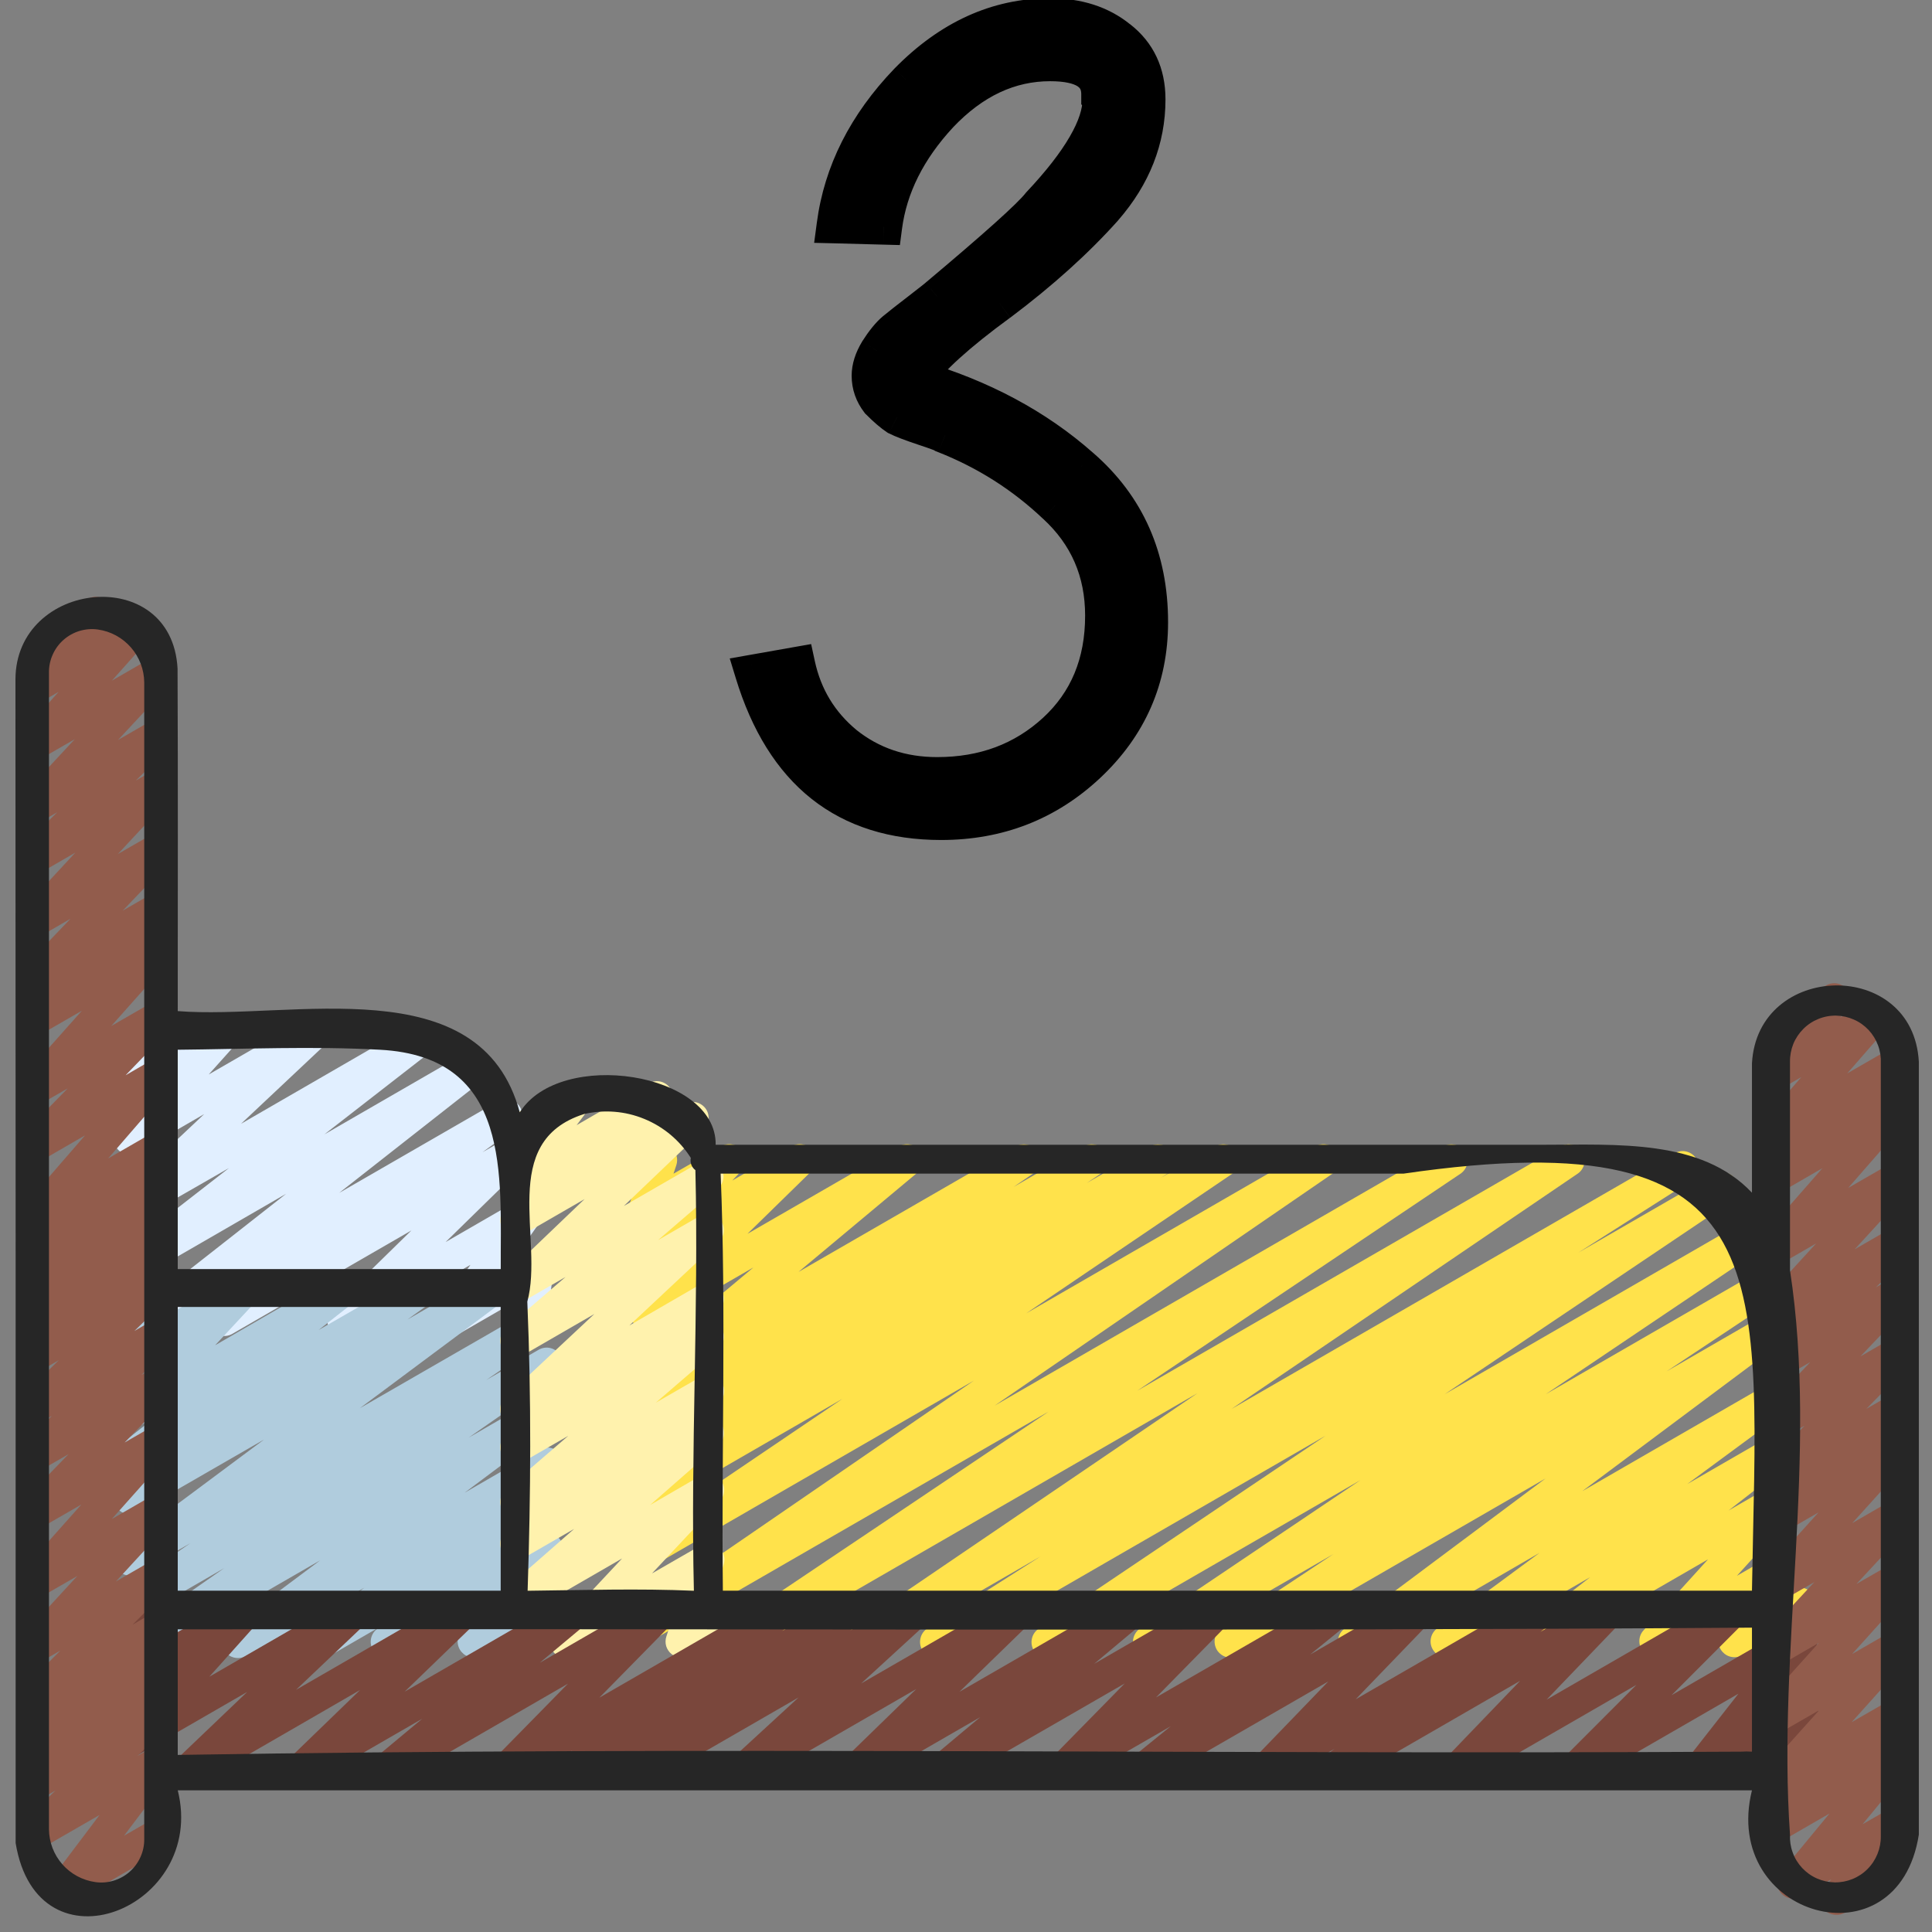 <svg width="32" height="32" viewBox="0 0 32 32" fill="none" xmlns="http://www.w3.org/2000/svg">
<rect x="0" y="0" width="32" height="32" fill="#808080" stroke="none"/>
<path d="M2.503 22.133C2.447 22.133 2.393 22.116 2.348 22.084C2.303 22.052 2.269 22.006 2.251 21.953C2.233 21.901 2.231 21.844 2.247 21.791C2.263 21.738 2.295 21.691 2.339 21.657L4.739 19.773L2.285 21.191C2.227 21.223 2.158 21.233 2.093 21.217C2.028 21.202 1.972 21.162 1.934 21.107C1.897 21.051 1.882 20.984 1.892 20.918C1.902 20.852 1.937 20.792 1.989 20.75L3.793 19.346L2.282 20.213C2.225 20.248 2.158 20.26 2.092 20.247C2.027 20.234 1.969 20.198 1.929 20.144C1.89 20.091 1.872 20.024 1.878 19.958C1.885 19.892 1.916 19.831 1.966 19.787L3.382 18.453L2.282 19.09C2.227 19.122 2.163 19.133 2.101 19.121C2.038 19.11 1.982 19.077 1.942 19.027C1.902 18.978 1.881 18.916 1.882 18.853C1.884 18.79 1.908 18.729 1.95 18.681L2.43 18.148L2.283 18.233C2.237 18.26 2.184 18.272 2.131 18.268C2.078 18.264 2.027 18.245 1.985 18.212C1.943 18.179 1.912 18.134 1.896 18.084C1.88 18.033 1.879 17.979 1.894 17.927L2.026 17.475C1.983 17.452 1.948 17.419 1.923 17.379C1.898 17.338 1.884 17.291 1.883 17.244C1.882 17.196 1.894 17.149 1.917 17.107C1.941 17.066 1.975 17.031 2.017 17.007L2.283 16.854C2.329 16.827 2.382 16.815 2.436 16.818C2.489 16.822 2.54 16.842 2.582 16.875C2.624 16.907 2.655 16.952 2.671 17.003C2.687 17.054 2.688 17.108 2.673 17.159L2.591 17.439L3.604 16.853C3.659 16.821 3.723 16.811 3.785 16.822C3.848 16.834 3.904 16.867 3.943 16.916C3.983 16.965 4.005 17.026 4.003 17.09C4.002 17.153 3.978 17.213 3.937 17.261L3.457 17.797L5.093 16.853C5.15 16.819 5.218 16.807 5.283 16.819C5.348 16.832 5.407 16.869 5.446 16.922C5.486 16.976 5.504 17.042 5.497 17.108C5.49 17.174 5.459 17.236 5.41 17.28L3.993 18.613L6.88 16.945C6.938 16.911 7.007 16.901 7.073 16.916C7.139 16.931 7.197 16.971 7.235 17.027C7.273 17.083 7.288 17.152 7.277 17.219C7.266 17.285 7.23 17.346 7.177 17.387L5.373 18.789L7.72 17.434C7.779 17.4 7.848 17.39 7.913 17.405C7.979 17.42 8.037 17.46 8.075 17.516C8.113 17.572 8.128 17.64 8.117 17.707C8.106 17.773 8.071 17.834 8.018 17.875L5.618 19.758L8.25 18.24C8.309 18.206 8.379 18.197 8.445 18.213C8.511 18.229 8.569 18.269 8.606 18.326C8.643 18.383 8.657 18.452 8.644 18.519C8.632 18.586 8.595 18.646 8.54 18.686L7.991 19.085L8.377 18.863C8.433 18.831 8.499 18.82 8.563 18.832C8.626 18.845 8.683 18.881 8.722 18.933C8.761 18.984 8.78 19.049 8.776 19.113C8.771 19.178 8.743 19.239 8.697 19.284L7.381 20.572L8.573 19.884C8.625 19.854 8.687 19.842 8.747 19.852C8.807 19.861 8.862 19.89 8.903 19.935C8.944 19.98 8.969 20.038 8.973 20.098C8.976 20.159 8.959 20.219 8.924 20.269L8.396 21.019L8.764 20.806C8.807 20.781 8.856 20.769 8.906 20.77C8.955 20.772 9.003 20.787 9.044 20.814C9.086 20.842 9.119 20.88 9.139 20.925C9.16 20.97 9.168 21.02 9.162 21.069L9.115 21.456C9.165 21.471 9.209 21.501 9.242 21.541C9.275 21.581 9.296 21.63 9.302 21.682C9.307 21.733 9.298 21.785 9.274 21.832C9.25 21.878 9.214 21.917 9.169 21.942L8.93 22.08C8.887 22.104 8.838 22.116 8.789 22.115C8.74 22.113 8.692 22.098 8.651 22.071C8.61 22.044 8.577 22.006 8.556 21.961C8.536 21.917 8.527 21.867 8.533 21.819L8.567 21.536L7.616 22.085C7.563 22.115 7.501 22.127 7.441 22.117C7.381 22.108 7.326 22.079 7.285 22.034C7.244 21.989 7.22 21.931 7.216 21.871C7.212 21.81 7.229 21.75 7.264 21.7L7.792 20.95L5.819 22.089C5.762 22.121 5.696 22.132 5.633 22.119C5.569 22.107 5.512 22.071 5.473 22.019C5.434 21.968 5.415 21.903 5.42 21.839C5.424 21.774 5.452 21.713 5.499 21.668L6.814 20.38L3.846 22.094C3.787 22.127 3.718 22.137 3.652 22.121C3.585 22.105 3.528 22.064 3.491 22.007C3.454 21.95 3.44 21.881 3.452 21.814C3.464 21.747 3.502 21.688 3.556 21.647L4.106 21.249L2.636 22.096C2.596 22.12 2.55 22.133 2.503 22.133Z" fill="#E1EFFF"/>
<path d="M2.421 27.467C2.364 27.466 2.309 27.448 2.263 27.415C2.218 27.381 2.184 27.334 2.167 27.28C2.15 27.226 2.151 27.168 2.169 27.114C2.188 27.06 2.222 27.014 2.269 26.981L3.714 25.973L2.283 26.8C2.224 26.835 2.153 26.845 2.086 26.829C2.019 26.812 1.961 26.77 1.924 26.712C1.887 26.653 1.874 26.583 1.888 26.515C1.903 26.448 1.942 26.388 2 26.349L3.155 25.559L2.283 26.062C2.225 26.095 2.155 26.105 2.09 26.089C2.024 26.073 1.967 26.033 1.93 25.976C1.892 25.92 1.878 25.852 1.889 25.785C1.901 25.718 1.937 25.659 1.991 25.618L4.374 23.843L2.283 25.048C2.224 25.081 2.154 25.091 2.088 25.075C2.022 25.058 1.965 25.017 1.928 24.96C1.891 24.903 1.878 24.834 1.89 24.767C1.902 24.7 1.94 24.641 1.995 24.601L2.414 24.3L2.283 24.373C2.225 24.406 2.156 24.416 2.091 24.401C2.026 24.385 1.969 24.346 1.931 24.29C1.894 24.235 1.878 24.167 1.889 24.101C1.899 24.035 1.933 23.975 1.986 23.933L2.596 23.453L2.283 23.634C2.228 23.665 2.163 23.675 2.101 23.663C2.039 23.651 1.983 23.617 1.943 23.568C1.904 23.518 1.883 23.456 1.885 23.392C1.888 23.329 1.912 23.268 1.955 23.221L2.659 22.467L2.286 22.683C2.241 22.709 2.189 22.721 2.137 22.718C2.085 22.715 2.035 22.697 1.993 22.666C1.951 22.635 1.92 22.592 1.902 22.543C1.884 22.494 1.881 22.441 1.893 22.39L2.049 21.746C1.996 21.724 1.951 21.684 1.922 21.634C1.887 21.573 1.877 21.5 1.896 21.432C1.914 21.363 1.958 21.305 2.019 21.27L2.286 21.115C2.331 21.089 2.383 21.077 2.435 21.08C2.487 21.083 2.538 21.101 2.579 21.132C2.621 21.163 2.653 21.206 2.671 21.255C2.688 21.305 2.691 21.358 2.679 21.409L2.557 21.91L3.944 21.11C4 21.08 4.064 21.07 4.127 21.083C4.189 21.096 4.244 21.13 4.283 21.18C4.322 21.23 4.342 21.293 4.339 21.356C4.336 21.42 4.311 21.48 4.267 21.526L3.563 22.282L5.59 21.108C5.648 21.075 5.717 21.064 5.783 21.079C5.849 21.095 5.906 21.134 5.944 21.19C5.982 21.246 5.997 21.314 5.987 21.38C5.976 21.447 5.941 21.507 5.888 21.549L5.278 22.029L6.881 21.107C6.94 21.074 7.01 21.064 7.076 21.08C7.142 21.097 7.199 21.138 7.236 21.195C7.273 21.252 7.286 21.321 7.274 21.388C7.262 21.455 7.224 21.515 7.169 21.555L6.747 21.857L8.05 21.105C8.109 21.071 8.178 21.062 8.244 21.078C8.31 21.093 8.367 21.134 8.404 21.19C8.441 21.246 8.456 21.315 8.444 21.381C8.433 21.448 8.397 21.508 8.343 21.549L5.961 23.324L8.922 21.618C8.982 21.583 9.053 21.573 9.12 21.589C9.187 21.606 9.245 21.648 9.282 21.706C9.319 21.765 9.331 21.835 9.317 21.903C9.303 21.971 9.263 22.03 9.206 22.069L8.053 22.858L8.924 22.355C8.984 22.321 9.054 22.312 9.12 22.329C9.186 22.346 9.243 22.387 9.28 22.445C9.316 22.502 9.329 22.571 9.316 22.638C9.303 22.705 9.265 22.765 9.21 22.804L7.764 23.811L8.926 23.14C8.985 23.106 9.054 23.096 9.121 23.111C9.187 23.127 9.244 23.167 9.282 23.224C9.319 23.28 9.334 23.349 9.322 23.416C9.31 23.483 9.274 23.543 9.219 23.584L7.696 24.724L8.929 24.012C8.987 23.978 9.056 23.968 9.122 23.982C9.188 23.997 9.246 24.037 9.284 24.093C9.322 24.148 9.337 24.217 9.327 24.283C9.316 24.35 9.281 24.41 9.228 24.452L8.357 25.136L8.928 24.807C8.986 24.773 9.055 24.762 9.121 24.777C9.186 24.791 9.244 24.831 9.282 24.886C9.32 24.941 9.336 25.009 9.327 25.076C9.317 25.142 9.282 25.203 9.23 25.245L9.05 25.39C9.09 25.388 9.13 25.395 9.168 25.411C9.205 25.427 9.237 25.451 9.263 25.483C9.304 25.53 9.326 25.589 9.328 25.651C9.329 25.713 9.309 25.774 9.27 25.822L8.926 26.256H8.93C8.96 26.236 8.994 26.223 9.03 26.217C9.065 26.212 9.101 26.213 9.136 26.221C9.171 26.23 9.204 26.246 9.233 26.267C9.262 26.289 9.286 26.316 9.304 26.347C9.322 26.378 9.333 26.413 9.338 26.448C9.342 26.484 9.339 26.52 9.329 26.555C9.319 26.589 9.302 26.622 9.279 26.649C9.256 26.677 9.228 26.7 9.196 26.717L7.98 27.419C7.926 27.45 7.863 27.461 7.802 27.451C7.741 27.441 7.686 27.409 7.645 27.362C7.605 27.316 7.582 27.256 7.58 27.194C7.579 27.132 7.599 27.072 7.637 27.023L7.981 26.59L6.541 27.422C6.483 27.456 6.415 27.467 6.349 27.452C6.283 27.438 6.226 27.399 6.187 27.343C6.149 27.288 6.133 27.22 6.143 27.154C6.153 27.087 6.187 27.027 6.24 26.985L6.276 26.955L5.462 27.425C5.404 27.459 5.335 27.469 5.269 27.453C5.204 27.438 5.147 27.399 5.109 27.343C5.071 27.288 5.056 27.22 5.066 27.154C5.076 27.087 5.111 27.027 5.163 26.985L6.031 26.299L4.074 27.427C4.015 27.461 3.945 27.471 3.879 27.455C3.813 27.44 3.755 27.399 3.718 27.343C3.68 27.286 3.666 27.217 3.678 27.15C3.689 27.083 3.726 27.023 3.78 26.982L5.303 25.844L2.554 27.43C2.514 27.454 2.468 27.467 2.421 27.467Z" fill="#B0CCDD"/>
<path d="M12.159 27.467C12.102 27.467 12.047 27.448 12.001 27.414C11.955 27.38 11.921 27.332 11.905 27.278C11.888 27.223 11.889 27.164 11.909 27.111C11.928 27.057 11.964 27.011 12.011 26.979L17.37 23.38L10.815 27.162C10.756 27.196 10.685 27.206 10.619 27.189C10.552 27.173 10.494 27.131 10.458 27.073C10.421 27.015 10.408 26.945 10.422 26.877C10.435 26.81 10.475 26.751 10.531 26.712L16.131 22.867L10.815 25.937C10.756 25.971 10.685 25.98 10.618 25.963C10.552 25.947 10.494 25.905 10.457 25.846C10.421 25.788 10.408 25.718 10.422 25.65C10.436 25.583 10.476 25.524 10.533 25.485L13.953 23.169L10.815 24.982C10.755 25.016 10.684 25.025 10.618 25.008C10.551 24.99 10.494 24.948 10.458 24.889C10.422 24.83 10.41 24.76 10.425 24.693C10.44 24.625 10.48 24.566 10.537 24.528L10.757 24.385C10.695 24.404 10.629 24.401 10.569 24.374C10.51 24.348 10.462 24.301 10.435 24.242C10.408 24.184 10.403 24.117 10.421 24.055C10.44 23.992 10.48 23.939 10.535 23.905L10.79 23.735C10.729 23.762 10.661 23.764 10.598 23.743C10.536 23.722 10.483 23.678 10.451 23.62C10.419 23.562 10.409 23.495 10.424 23.43C10.439 23.366 10.478 23.309 10.532 23.271L10.861 23.047L10.815 23.074C10.758 23.107 10.689 23.117 10.624 23.103C10.559 23.088 10.502 23.05 10.464 22.995C10.426 22.94 10.409 22.873 10.418 22.807C10.427 22.741 10.46 22.681 10.511 22.638L12.479 20.993L10.814 21.953C10.758 21.985 10.691 21.996 10.628 21.983C10.564 21.97 10.508 21.934 10.468 21.883C10.429 21.831 10.41 21.767 10.415 21.702C10.419 21.637 10.447 21.577 10.494 21.531L11.544 20.503L10.813 20.925C10.758 20.956 10.693 20.967 10.631 20.954C10.568 20.942 10.512 20.908 10.473 20.858C10.433 20.808 10.413 20.746 10.415 20.682C10.418 20.619 10.443 20.558 10.486 20.512L10.7 20.287C10.633 20.293 10.566 20.271 10.514 20.228C10.472 20.194 10.442 20.148 10.427 20.096C10.411 20.044 10.412 19.988 10.429 19.937L10.542 19.595C10.505 19.572 10.473 19.54 10.451 19.501C10.416 19.44 10.406 19.367 10.425 19.299C10.443 19.231 10.488 19.172 10.549 19.137L10.815 18.983C10.862 18.956 10.916 18.944 10.97 18.949C11.024 18.953 11.075 18.974 11.117 19.008C11.159 19.042 11.19 19.088 11.205 19.14C11.22 19.192 11.219 19.247 11.202 19.299L11.155 19.44L11.946 18.987C12.002 18.955 12.066 18.944 12.129 18.956C12.192 18.968 12.248 19.003 12.288 19.052C12.327 19.103 12.348 19.165 12.345 19.229C12.342 19.293 12.317 19.353 12.274 19.4L12.128 19.554L13.111 18.987C13.168 18.954 13.234 18.944 13.297 18.956C13.361 18.969 13.418 19.005 13.457 19.056C13.496 19.108 13.515 19.172 13.511 19.237C13.506 19.302 13.478 19.363 13.431 19.408L12.38 20.436L14.892 18.987C14.95 18.954 15.017 18.944 15.082 18.959C15.146 18.974 15.203 19.012 15.241 19.066C15.279 19.121 15.296 19.187 15.287 19.253C15.279 19.319 15.246 19.379 15.196 19.422L13.226 21.067L16.831 18.987C16.89 18.954 16.96 18.946 17.026 18.963C17.091 18.98 17.148 19.022 17.184 19.079C17.22 19.137 17.233 19.206 17.22 19.272C17.207 19.339 17.169 19.398 17.114 19.437L16.789 19.659L17.954 18.987C18.014 18.954 18.084 18.945 18.15 18.962C18.216 18.98 18.273 19.022 18.309 19.08C18.345 19.138 18.358 19.208 18.343 19.275C18.329 19.342 18.29 19.401 18.234 19.439L18 19.595L19.054 18.987C19.114 18.954 19.184 18.947 19.25 18.964C19.316 18.982 19.372 19.024 19.408 19.082C19.443 19.14 19.455 19.21 19.442 19.276C19.428 19.343 19.389 19.402 19.333 19.441L19.233 19.506L20.133 18.987C20.192 18.954 20.262 18.945 20.328 18.962C20.394 18.98 20.451 19.021 20.487 19.079C20.523 19.137 20.536 19.206 20.523 19.273C20.509 19.339 20.471 19.398 20.415 19.438L16.996 21.754L21.789 18.987C21.848 18.953 21.919 18.944 21.985 18.96C22.051 18.977 22.109 19.018 22.145 19.076C22.182 19.134 22.195 19.204 22.181 19.271C22.168 19.338 22.13 19.397 22.074 19.437L16.474 23.282L23.913 18.987C23.972 18.954 24.042 18.946 24.108 18.963C24.173 18.981 24.23 19.023 24.266 19.08C24.302 19.138 24.314 19.207 24.301 19.273C24.288 19.34 24.249 19.399 24.194 19.438L18.837 23.035L25.852 18.987C25.912 18.954 25.982 18.946 26.047 18.963C26.113 18.98 26.169 19.022 26.205 19.079C26.241 19.137 26.254 19.206 26.241 19.272C26.228 19.339 26.191 19.398 26.135 19.437L20.396 23.338L27.742 19.098C27.803 19.065 27.873 19.057 27.939 19.075C28.005 19.093 28.062 19.135 28.097 19.194C28.133 19.252 28.145 19.322 28.13 19.389C28.115 19.456 28.075 19.515 28.019 19.553L26.143 20.747L28.389 19.451C28.449 19.417 28.519 19.407 28.586 19.424C28.653 19.441 28.71 19.483 28.747 19.541C28.783 19.599 28.796 19.669 28.782 19.737C28.768 19.804 28.728 19.864 28.671 19.902L23.928 23.093L28.97 20.183C29.029 20.149 29.1 20.139 29.167 20.156C29.233 20.173 29.291 20.215 29.328 20.273C29.364 20.331 29.377 20.402 29.363 20.469C29.349 20.537 29.309 20.596 29.252 20.635L25.602 23.093L29.179 21.029C29.238 20.997 29.308 20.989 29.373 21.007C29.439 21.024 29.495 21.066 29.531 21.123C29.567 21.181 29.579 21.25 29.566 21.317C29.552 21.383 29.514 21.442 29.459 21.481L27.606 22.713L29.246 21.766C29.305 21.733 29.374 21.724 29.44 21.739C29.505 21.755 29.562 21.796 29.6 21.852C29.637 21.908 29.651 21.977 29.64 22.043C29.628 22.11 29.592 22.17 29.539 22.211L26.207 24.699L29.35 22.885C29.409 22.852 29.479 22.842 29.545 22.857C29.611 22.873 29.669 22.914 29.706 22.971C29.743 23.027 29.757 23.096 29.745 23.163C29.734 23.23 29.697 23.29 29.642 23.331L27.946 24.581L29.431 23.724C29.49 23.69 29.559 23.68 29.625 23.696C29.69 23.711 29.747 23.751 29.785 23.807C29.823 23.863 29.838 23.931 29.827 23.997C29.816 24.064 29.781 24.124 29.728 24.165L28.631 25.019L29.505 24.514C29.56 24.483 29.624 24.472 29.687 24.484C29.749 24.496 29.805 24.529 29.845 24.578C29.884 24.628 29.905 24.689 29.904 24.753C29.902 24.816 29.878 24.877 29.836 24.924L28.769 26.1L29.611 25.614C29.665 25.584 29.727 25.572 29.788 25.582C29.849 25.592 29.904 25.622 29.945 25.669C29.986 25.715 30.009 25.774 30.012 25.835C30.014 25.897 29.995 25.957 29.957 26.006L29.729 26.308C29.787 26.289 29.85 26.291 29.907 26.313C29.964 26.335 30.012 26.376 30.042 26.429C30.077 26.49 30.087 26.563 30.069 26.631C30.05 26.699 30.006 26.757 29.945 26.793L28.862 27.413C28.809 27.444 28.746 27.455 28.686 27.445C28.625 27.436 28.57 27.405 28.529 27.359C28.488 27.313 28.465 27.254 28.462 27.193C28.46 27.131 28.479 27.071 28.516 27.022L28.735 26.731L27.551 27.414C27.496 27.446 27.432 27.456 27.37 27.445C27.308 27.433 27.252 27.399 27.212 27.35C27.172 27.301 27.151 27.239 27.153 27.176C27.154 27.113 27.178 27.052 27.221 27.005L28.29 25.828L25.539 27.416C25.481 27.449 25.412 27.459 25.346 27.444C25.281 27.428 25.224 27.389 25.186 27.333C25.149 27.277 25.134 27.209 25.144 27.143C25.154 27.077 25.189 27.017 25.242 26.975L26.339 26.122L24.094 27.418C24.035 27.451 23.966 27.461 23.9 27.446C23.834 27.43 23.776 27.389 23.739 27.332C23.701 27.276 23.687 27.207 23.699 27.14C23.711 27.073 23.748 27.013 23.803 26.972L25.5 25.72L22.559 27.421C22.501 27.454 22.431 27.464 22.366 27.448C22.3 27.432 22.243 27.392 22.206 27.335C22.169 27.279 22.154 27.211 22.165 27.144C22.177 27.077 22.213 27.017 22.267 26.977L25.599 24.488L20.516 27.421C20.456 27.455 20.385 27.465 20.318 27.448C20.251 27.43 20.194 27.388 20.157 27.33C20.121 27.271 20.109 27.201 20.123 27.133C20.137 27.066 20.177 27.007 20.235 26.968L22.085 25.741L19.166 27.424C19.107 27.459 19.035 27.469 18.968 27.452C18.901 27.435 18.843 27.393 18.806 27.334C18.77 27.276 18.757 27.205 18.772 27.137C18.787 27.07 18.827 27.01 18.884 26.972L22.534 24.515L17.493 27.425C17.463 27.444 17.43 27.456 17.395 27.462C17.361 27.468 17.326 27.467 17.291 27.459C17.223 27.443 17.163 27.4 17.125 27.34C17.088 27.28 17.076 27.208 17.092 27.139C17.108 27.07 17.15 27.01 17.21 26.973L21.957 23.779L15.638 27.427C15.578 27.461 15.506 27.471 15.439 27.453C15.371 27.436 15.313 27.393 15.277 27.333C15.241 27.274 15.23 27.203 15.246 27.135C15.261 27.067 15.303 27.008 15.362 26.971L17.235 25.779L14.38 27.428C14.32 27.461 14.25 27.471 14.183 27.454C14.117 27.437 14.06 27.395 14.023 27.337C13.987 27.279 13.974 27.209 13.988 27.142C14.001 27.075 14.04 27.016 14.097 26.977L19.835 23.075L12.292 27.43C12.252 27.454 12.206 27.466 12.159 27.467Z" fill="#FFE24B"/>
<path d="M9.375 27.462C9.323 27.462 9.272 27.447 9.229 27.419C9.185 27.39 9.151 27.349 9.13 27.302C9.109 27.254 9.103 27.201 9.112 27.15C9.121 27.099 9.145 27.051 9.18 27.013L10.304 25.813L8.683 26.749C8.626 26.782 8.559 26.791 8.495 26.777C8.431 26.763 8.374 26.726 8.336 26.672C8.297 26.619 8.28 26.553 8.287 26.488C8.295 26.423 8.325 26.362 8.374 26.318L9.509 25.324L8.683 25.8C8.625 25.834 8.556 25.844 8.491 25.829C8.426 25.814 8.368 25.774 8.331 25.719C8.293 25.663 8.277 25.596 8.287 25.529C8.297 25.463 8.332 25.403 8.384 25.361L8.75 25.07L8.683 25.108C8.626 25.141 8.558 25.151 8.494 25.136C8.429 25.122 8.373 25.084 8.334 25.03C8.296 24.977 8.279 24.911 8.287 24.845C8.295 24.78 8.326 24.719 8.376 24.676L9.412 23.782L8.683 24.202C8.625 24.235 8.556 24.245 8.49 24.23C8.425 24.215 8.367 24.175 8.33 24.119C8.292 24.063 8.277 23.995 8.288 23.929C8.298 23.862 8.334 23.802 8.387 23.761L8.586 23.606C8.539 23.613 8.49 23.606 8.446 23.587C8.402 23.569 8.364 23.538 8.336 23.499C8.297 23.447 8.279 23.382 8.284 23.316C8.29 23.251 8.32 23.19 8.367 23.146L9.844 21.764L8.683 22.435C8.626 22.467 8.558 22.477 8.494 22.463C8.429 22.448 8.372 22.411 8.334 22.357C8.296 22.303 8.279 22.237 8.287 22.171C8.295 22.105 8.327 22.045 8.377 22.002L9.367 21.151L8.683 21.546C8.627 21.581 8.559 21.593 8.494 21.581C8.429 21.568 8.371 21.532 8.331 21.479C8.291 21.427 8.273 21.361 8.278 21.295C8.284 21.229 8.315 21.168 8.363 21.123L9.682 19.861L8.683 20.438C8.626 20.471 8.559 20.481 8.494 20.466C8.43 20.452 8.374 20.415 8.335 20.361C8.297 20.308 8.28 20.242 8.287 20.176C8.295 20.111 8.326 20.051 8.375 20.007L8.642 19.772C8.588 19.792 8.529 19.794 8.473 19.778C8.418 19.762 8.37 19.728 8.335 19.682C8.3 19.636 8.282 19.58 8.282 19.522C8.282 19.465 8.3 19.409 8.335 19.363L8.665 18.925C8.61 18.917 8.558 18.893 8.518 18.855C8.477 18.817 8.45 18.767 8.439 18.713C8.428 18.658 8.434 18.601 8.457 18.551C8.48 18.5 8.518 18.458 8.566 18.43L9.45 17.92C9.503 17.89 9.565 17.878 9.626 17.888C9.686 17.898 9.742 17.929 9.782 17.975C9.823 18.02 9.846 18.079 9.849 18.14C9.852 18.201 9.833 18.262 9.796 18.311L9.551 18.636L10.75 17.942C10.807 17.91 10.874 17.9 10.939 17.914C11.003 17.929 11.059 17.966 11.098 18.02C11.136 18.073 11.153 18.139 11.146 18.204C11.139 18.27 11.107 18.33 11.058 18.374L10.805 18.594L11.332 18.291C11.388 18.256 11.456 18.244 11.521 18.256C11.586 18.268 11.644 18.305 11.684 18.357C11.724 18.41 11.742 18.476 11.736 18.542C11.731 18.608 11.7 18.669 11.652 18.714L10.333 19.975L11.585 19.253C11.643 19.221 11.71 19.211 11.775 19.225C11.839 19.239 11.896 19.277 11.934 19.331C11.972 19.385 11.989 19.451 11.981 19.517C11.973 19.583 11.942 19.643 11.892 19.686L10.9 20.54L11.587 20.143C11.644 20.11 11.711 20.099 11.776 20.112C11.841 20.125 11.898 20.162 11.937 20.215C11.976 20.268 11.994 20.333 11.988 20.399C11.982 20.465 11.951 20.526 11.902 20.57L10.426 21.953L11.589 21.28C11.648 21.246 11.717 21.235 11.784 21.25C11.85 21.265 11.908 21.305 11.946 21.361C11.984 21.418 11.998 21.487 11.987 21.554C11.976 21.621 11.94 21.681 11.886 21.722L11.687 21.876C11.735 21.87 11.784 21.876 11.829 21.895C11.873 21.914 11.912 21.944 11.941 21.983C11.98 22.037 11.997 22.104 11.989 22.17C11.981 22.236 11.948 22.296 11.898 22.34L10.862 23.233L11.592 22.812C11.65 22.777 11.72 22.766 11.786 22.78C11.853 22.795 11.911 22.834 11.949 22.89C11.987 22.947 12.003 23.015 11.992 23.082C11.982 23.15 11.945 23.21 11.892 23.252L11.526 23.542L11.594 23.503C11.651 23.47 11.718 23.46 11.783 23.474C11.847 23.488 11.904 23.525 11.943 23.579C11.981 23.633 11.998 23.699 11.991 23.765C11.983 23.83 11.952 23.891 11.902 23.934L10.768 24.928L11.595 24.448C11.65 24.417 11.715 24.406 11.778 24.418C11.841 24.43 11.897 24.464 11.937 24.514C11.976 24.564 11.997 24.626 11.994 24.69C11.992 24.754 11.967 24.815 11.923 24.861L10.799 26.061L11.599 25.601C11.646 25.573 11.7 25.561 11.753 25.565C11.807 25.57 11.858 25.59 11.9 25.624C11.943 25.658 11.973 25.704 11.988 25.756C12.004 25.808 12.003 25.863 11.986 25.914L11.742 26.667C11.8 26.668 11.856 26.689 11.901 26.726C11.946 26.762 11.978 26.812 11.992 26.868C12.006 26.925 12.002 26.984 11.979 27.037C11.956 27.091 11.917 27.135 11.867 27.164L11.424 27.42C11.377 27.447 11.323 27.459 11.27 27.455C11.216 27.451 11.164 27.43 11.122 27.396C11.08 27.362 11.05 27.316 11.034 27.265C11.019 27.213 11.02 27.157 11.037 27.106L11.262 26.416L9.508 27.43C9.468 27.452 9.421 27.464 9.375 27.462Z" fill="#FFF2AD"/>
<path d="M3.109 29.6C3.056 29.6 3.004 29.584 2.96 29.554C2.916 29.524 2.881 29.482 2.862 29.433C2.842 29.383 2.837 29.329 2.848 29.277C2.86 29.225 2.886 29.178 2.924 29.141L4.094 28.024L2.281 29.07C2.226 29.102 2.161 29.113 2.099 29.101C2.037 29.09 1.98 29.056 1.94 29.007C1.9 28.958 1.879 28.896 1.881 28.832C1.883 28.769 1.907 28.708 1.949 28.661L2.768 27.749L2.283 28.029C2.238 28.055 2.186 28.067 2.134 28.064C2.082 28.061 2.032 28.043 1.99 28.012C1.949 27.981 1.917 27.938 1.899 27.889C1.881 27.84 1.878 27.787 1.89 27.736L2.047 27.082C1.993 27.06 1.948 27.02 1.919 26.97C1.884 26.909 1.874 26.836 1.893 26.768C1.911 26.7 1.955 26.641 2.016 26.606L2.283 26.452C2.328 26.426 2.38 26.413 2.432 26.416C2.484 26.419 2.534 26.437 2.576 26.469C2.618 26.5 2.65 26.543 2.667 26.592C2.685 26.641 2.688 26.694 2.676 26.744L2.553 27.258L3.95 26.453C4.005 26.422 4.069 26.411 4.131 26.423C4.194 26.434 4.25 26.468 4.289 26.517C4.329 26.566 4.35 26.628 4.349 26.691C4.348 26.754 4.324 26.815 4.282 26.862L3.467 27.772L5.757 26.45C5.814 26.416 5.881 26.403 5.946 26.416C6.011 26.428 6.069 26.464 6.109 26.517C6.149 26.57 6.168 26.635 6.162 26.701C6.156 26.767 6.126 26.829 6.077 26.874L4.903 27.989L7.569 26.449C7.626 26.416 7.692 26.404 7.757 26.417C7.821 26.429 7.878 26.465 7.918 26.517C7.957 26.57 7.976 26.635 7.971 26.7C7.966 26.765 7.937 26.826 7.889 26.872L6.703 28.019L9.423 26.448C9.48 26.415 9.549 26.404 9.614 26.419C9.679 26.433 9.736 26.472 9.774 26.527C9.812 26.581 9.829 26.648 9.82 26.714C9.811 26.78 9.778 26.841 9.727 26.884L8.94 27.541L10.836 26.447C10.892 26.415 10.957 26.404 11.021 26.416C11.084 26.429 11.14 26.464 11.18 26.515C11.219 26.566 11.239 26.629 11.235 26.693C11.232 26.758 11.205 26.819 11.16 26.864L9.927 28.119L12.826 26.446C12.884 26.413 12.954 26.403 13.019 26.419C13.085 26.434 13.142 26.474 13.179 26.53C13.216 26.586 13.231 26.654 13.22 26.721C13.21 26.787 13.174 26.847 13.121 26.889L12.956 27.014L13.942 26.445C14.001 26.413 14.069 26.404 14.134 26.419C14.2 26.435 14.257 26.475 14.294 26.531C14.331 26.587 14.345 26.654 14.335 26.721C14.324 26.787 14.289 26.846 14.236 26.888L14.085 27.004L15.055 26.444C15.111 26.413 15.178 26.403 15.241 26.417C15.305 26.43 15.361 26.467 15.399 26.519C15.438 26.572 15.456 26.637 15.45 26.701C15.444 26.766 15.415 26.826 15.368 26.871L14.263 27.884L16.764 26.441C16.82 26.408 16.887 26.396 16.951 26.409C17.015 26.422 17.072 26.458 17.111 26.51C17.15 26.561 17.169 26.626 17.164 26.691C17.159 26.756 17.131 26.817 17.084 26.862L15.891 28.022L18.633 26.439C18.691 26.406 18.76 26.395 18.825 26.409C18.89 26.424 18.948 26.462 18.987 26.517C19.025 26.572 19.041 26.639 19.032 26.706C19.023 26.772 18.989 26.832 18.938 26.875L18.123 27.558L20.057 26.442C20.113 26.409 20.178 26.398 20.241 26.411C20.305 26.423 20.361 26.458 20.401 26.509C20.44 26.56 20.46 26.624 20.456 26.688C20.453 26.752 20.426 26.813 20.381 26.859L19.147 28.115L22.048 26.441C22.106 26.408 22.174 26.398 22.239 26.413C22.304 26.428 22.361 26.467 22.398 26.522C22.436 26.577 22.452 26.644 22.443 26.71C22.433 26.776 22.4 26.836 22.349 26.878L21.7 27.405L23.372 26.439C23.428 26.407 23.493 26.396 23.556 26.408C23.62 26.42 23.677 26.454 23.716 26.505C23.756 26.556 23.776 26.619 23.773 26.684C23.769 26.748 23.743 26.809 23.698 26.855L22.454 28.146L25.411 26.439C25.47 26.406 25.539 26.396 25.605 26.412C25.67 26.427 25.727 26.467 25.765 26.523C25.802 26.579 25.817 26.647 25.806 26.714C25.795 26.78 25.76 26.84 25.706 26.882L25.515 27.028L26.536 26.438C26.592 26.407 26.657 26.396 26.72 26.408C26.783 26.421 26.839 26.455 26.878 26.506C26.918 26.556 26.938 26.619 26.935 26.683C26.932 26.747 26.906 26.808 26.862 26.854L25.616 28.152L28.587 26.436C28.643 26.405 28.708 26.396 28.77 26.409C28.833 26.422 28.889 26.457 28.927 26.508C28.966 26.559 28.985 26.622 28.982 26.686C28.978 26.749 28.951 26.81 28.907 26.855L27.686 28.078L29.719 26.904C29.772 26.874 29.835 26.863 29.896 26.873C29.957 26.883 30.012 26.915 30.052 26.961C30.093 27.008 30.116 27.067 30.118 27.129C30.119 27.191 30.099 27.251 30.062 27.3L29.201 28.398L29.726 28.096C29.771 28.069 29.823 28.057 29.876 28.06C29.929 28.064 29.979 28.082 30.021 28.114C30.063 28.146 30.094 28.19 30.111 28.24C30.128 28.289 30.13 28.343 30.117 28.394L29.977 28.922C30.021 28.943 30.059 28.975 30.086 29.016C30.113 29.056 30.128 29.104 30.13 29.152C30.132 29.201 30.121 29.249 30.097 29.292C30.074 29.334 30.039 29.37 29.997 29.394L29.73 29.548C29.685 29.574 29.633 29.586 29.58 29.583C29.528 29.579 29.477 29.56 29.436 29.529C29.394 29.497 29.362 29.453 29.345 29.403C29.328 29.354 29.326 29.3 29.339 29.249L29.437 28.876L28.277 29.547C28.223 29.578 28.161 29.589 28.1 29.579C28.038 29.569 27.983 29.538 27.942 29.491C27.902 29.444 27.879 29.385 27.877 29.323C27.875 29.261 27.895 29.2 27.934 29.151L28.794 28.053L26.205 29.547C26.149 29.577 26.084 29.587 26.021 29.574C25.959 29.561 25.903 29.526 25.865 29.475C25.826 29.424 25.807 29.361 25.81 29.297C25.814 29.234 25.841 29.173 25.885 29.128L27.105 27.906L24.26 29.548C24.204 29.58 24.14 29.59 24.077 29.578C24.014 29.565 23.958 29.531 23.919 29.481C23.88 29.43 23.86 29.368 23.863 29.304C23.865 29.24 23.891 29.18 23.935 29.133L25.178 27.84L22.208 29.555C22.149 29.589 22.08 29.599 22.014 29.584C21.948 29.569 21.89 29.529 21.852 29.472C21.815 29.416 21.8 29.348 21.811 29.281C21.822 29.214 21.858 29.154 21.912 29.113L22.104 28.966L21.082 29.556C21.026 29.587 20.961 29.598 20.898 29.586C20.835 29.573 20.779 29.539 20.74 29.488C20.7 29.438 20.68 29.375 20.683 29.311C20.686 29.247 20.712 29.187 20.756 29.14L22.001 27.85L19.043 29.556C18.985 29.589 18.917 29.599 18.852 29.584C18.787 29.569 18.73 29.53 18.692 29.475C18.654 29.42 18.639 29.353 18.648 29.287C18.657 29.221 18.691 29.161 18.742 29.118L19.391 28.592L17.719 29.557C17.663 29.59 17.597 29.6 17.534 29.588C17.471 29.576 17.414 29.541 17.375 29.49C17.335 29.439 17.315 29.375 17.319 29.311C17.323 29.247 17.35 29.186 17.395 29.14L18.628 27.884L15.728 29.556C15.671 29.589 15.602 29.6 15.537 29.585C15.473 29.571 15.415 29.532 15.377 29.478C15.339 29.423 15.323 29.356 15.331 29.29C15.34 29.224 15.373 29.164 15.424 29.121L16.236 28.441L14.303 29.557C14.247 29.59 14.181 29.601 14.117 29.589C14.053 29.576 13.995 29.54 13.956 29.488C13.917 29.436 13.898 29.372 13.903 29.307C13.908 29.242 13.936 29.181 13.983 29.136L15.176 27.976L12.434 29.558C12.377 29.59 12.311 29.6 12.247 29.586C12.184 29.572 12.127 29.536 12.089 29.483C12.051 29.431 12.033 29.366 12.038 29.302C12.044 29.237 12.073 29.176 12.121 29.132L13.227 28.115L10.725 29.559C10.666 29.592 10.598 29.601 10.533 29.585C10.467 29.57 10.411 29.53 10.373 29.474C10.336 29.418 10.322 29.35 10.332 29.284C10.343 29.218 10.378 29.158 10.431 29.117L10.585 28.999L9.612 29.56C9.554 29.593 9.485 29.602 9.42 29.586C9.355 29.57 9.298 29.53 9.261 29.474C9.224 29.419 9.209 29.351 9.22 29.285C9.23 29.219 9.265 29.159 9.318 29.117L9.481 28.992L8.497 29.561C8.441 29.593 8.376 29.604 8.313 29.591C8.249 29.579 8.193 29.544 8.153 29.493C8.114 29.442 8.094 29.378 8.098 29.314C8.102 29.25 8.128 29.189 8.174 29.143L9.407 27.887L6.507 29.562C6.449 29.595 6.381 29.605 6.316 29.591C6.251 29.576 6.193 29.538 6.155 29.483C6.117 29.428 6.101 29.361 6.11 29.295C6.118 29.229 6.152 29.169 6.203 29.126L6.993 28.468L5.097 29.563C5.041 29.596 4.974 29.608 4.91 29.595C4.846 29.582 4.788 29.547 4.749 29.494C4.709 29.442 4.69 29.377 4.695 29.312C4.701 29.247 4.73 29.186 4.777 29.14L5.964 27.992L3.244 29.564C3.203 29.588 3.156 29.6 3.109 29.6Z" fill="#7A473C"/>
<path d="M30.414 31.716C30.363 31.716 30.314 31.702 30.271 31.675C30.229 31.648 30.195 31.609 30.173 31.564C30.151 31.518 30.143 31.468 30.149 31.418C30.155 31.367 30.175 31.32 30.207 31.281L30.331 31.128L29.835 31.414C29.781 31.445 29.718 31.456 29.657 31.445C29.595 31.434 29.54 31.402 29.499 31.355C29.459 31.307 29.437 31.247 29.436 31.184C29.436 31.122 29.457 31.061 29.497 31.013L30.302 30.038L29.481 30.512C29.425 30.543 29.359 30.552 29.296 30.538C29.233 30.524 29.177 30.487 29.139 30.435C29.101 30.383 29.083 30.319 29.088 30.255C29.094 30.19 29.123 30.13 29.169 30.085L29.428 29.851C29.377 29.867 29.323 29.867 29.272 29.852C29.221 29.836 29.175 29.806 29.141 29.765C29.101 29.715 29.08 29.654 29.081 29.59C29.083 29.527 29.107 29.466 29.15 29.419L30.132 28.326L29.484 28.699C29.429 28.731 29.364 28.742 29.302 28.73C29.24 28.719 29.183 28.685 29.143 28.636C29.104 28.586 29.083 28.524 29.084 28.461C29.086 28.398 29.11 28.337 29.153 28.29L30.123 27.212L29.483 27.582C29.428 27.613 29.363 27.624 29.301 27.612C29.238 27.601 29.182 27.567 29.142 27.517C29.103 27.467 29.082 27.404 29.084 27.341C29.087 27.277 29.112 27.216 29.155 27.17L30.051 26.205L29.483 26.532C29.428 26.563 29.364 26.574 29.302 26.563C29.239 26.551 29.183 26.518 29.143 26.468C29.103 26.419 29.082 26.357 29.084 26.294C29.085 26.23 29.11 26.169 29.152 26.122L30.12 25.051L29.483 25.418C29.426 25.451 29.359 25.461 29.295 25.447C29.23 25.433 29.174 25.396 29.135 25.342C29.096 25.289 29.079 25.223 29.086 25.158C29.093 25.092 29.125 25.032 29.174 24.988L29.374 24.81C29.33 24.813 29.285 24.806 29.244 24.788C29.203 24.77 29.167 24.743 29.14 24.708C29.1 24.657 29.08 24.594 29.084 24.529C29.088 24.465 29.115 24.404 29.16 24.358L29.89 23.614L29.483 23.849C29.428 23.881 29.363 23.892 29.3 23.88C29.237 23.868 29.18 23.834 29.14 23.783C29.101 23.733 29.081 23.67 29.084 23.605C29.087 23.541 29.113 23.48 29.157 23.434L29.985 22.56L29.481 22.851C29.425 22.884 29.359 22.895 29.295 22.882C29.231 22.869 29.174 22.834 29.134 22.782C29.095 22.73 29.076 22.665 29.081 22.6C29.086 22.535 29.114 22.474 29.161 22.429L29.728 21.876L29.48 22.02C29.425 22.051 29.361 22.062 29.298 22.05C29.236 22.038 29.18 22.004 29.14 21.955C29.101 21.905 29.08 21.843 29.082 21.78C29.084 21.717 29.108 21.656 29.151 21.609L30.08 20.596L29.48 20.942C29.426 20.973 29.361 20.984 29.299 20.973C29.238 20.962 29.181 20.929 29.141 20.88C29.101 20.831 29.08 20.77 29.081 20.707C29.082 20.644 29.105 20.583 29.146 20.535L30.185 19.349L29.479 19.757C29.422 19.789 29.356 19.799 29.292 19.785C29.228 19.772 29.172 19.735 29.133 19.683C29.095 19.63 29.076 19.565 29.082 19.5C29.088 19.435 29.118 19.375 29.166 19.33L29.486 19.036L29.479 19.04C29.425 19.07 29.361 19.081 29.299 19.07C29.237 19.059 29.181 19.026 29.142 18.977C29.102 18.929 29.08 18.868 29.081 18.805C29.081 18.742 29.104 18.682 29.145 18.634L29.835 17.841L29.479 18.046C29.425 18.077 29.362 18.088 29.301 18.077C29.24 18.066 29.184 18.035 29.144 17.987C29.104 17.94 29.081 17.88 29.081 17.818C29.08 17.756 29.101 17.695 29.14 17.647L29.413 17.314C29.351 17.293 29.299 17.251 29.267 17.194C29.232 17.133 29.223 17.06 29.241 16.992C29.259 16.924 29.303 16.866 29.364 16.83L30.249 16.32C30.303 16.29 30.366 16.279 30.427 16.29C30.488 16.3 30.544 16.332 30.584 16.38C30.624 16.427 30.646 16.487 30.647 16.549C30.648 16.611 30.627 16.672 30.588 16.72L30.478 16.854L30.952 16.581C31.007 16.549 31.071 16.538 31.133 16.55C31.195 16.561 31.251 16.594 31.291 16.642C31.331 16.691 31.353 16.752 31.352 16.815C31.351 16.878 31.328 16.939 31.287 16.987L30.596 17.779L31.314 17.365C31.371 17.333 31.437 17.323 31.501 17.337C31.565 17.351 31.621 17.387 31.66 17.44C31.698 17.492 31.716 17.557 31.71 17.622C31.705 17.687 31.675 17.747 31.628 17.792L31.308 18.086L31.314 18.083C31.369 18.051 31.433 18.04 31.495 18.052C31.557 18.063 31.613 18.096 31.653 18.145C31.693 18.193 31.714 18.255 31.713 18.318C31.712 18.381 31.689 18.442 31.648 18.489L30.612 19.676L31.318 19.269C31.373 19.238 31.438 19.227 31.5 19.239C31.562 19.251 31.618 19.284 31.658 19.334C31.698 19.383 31.718 19.445 31.716 19.508C31.715 19.572 31.69 19.632 31.648 19.679L30.719 20.693L31.318 20.347C31.374 20.314 31.441 20.303 31.505 20.316C31.569 20.329 31.626 20.364 31.665 20.416C31.705 20.468 31.724 20.533 31.719 20.598C31.714 20.663 31.685 20.724 31.638 20.769L31.071 21.322L31.319 21.178C31.375 21.146 31.44 21.136 31.503 21.148C31.565 21.16 31.622 21.194 31.661 21.245C31.701 21.295 31.721 21.358 31.718 21.421C31.715 21.485 31.689 21.546 31.646 21.593L30.815 22.466L31.319 22.175C31.375 22.144 31.44 22.133 31.503 22.146C31.566 22.158 31.623 22.193 31.662 22.244C31.701 22.295 31.721 22.358 31.718 22.422C31.714 22.486 31.687 22.547 31.642 22.593L30.913 23.335L31.319 23.101C31.377 23.068 31.444 23.057 31.509 23.071C31.573 23.085 31.631 23.123 31.669 23.176C31.708 23.23 31.725 23.296 31.718 23.362C31.71 23.428 31.679 23.488 31.629 23.532L31.428 23.71C31.471 23.707 31.515 23.715 31.555 23.732C31.596 23.749 31.631 23.775 31.66 23.808C31.699 23.857 31.72 23.919 31.719 23.983C31.717 24.046 31.693 24.107 31.65 24.154L30.68 25.227L31.316 24.859C31.371 24.828 31.436 24.817 31.499 24.829C31.561 24.84 31.617 24.875 31.657 24.924C31.697 24.974 31.717 25.037 31.715 25.1C31.713 25.164 31.688 25.225 31.645 25.271L30.748 26.236L31.316 25.909C31.371 25.878 31.436 25.867 31.498 25.878C31.56 25.89 31.617 25.923 31.657 25.973C31.696 26.022 31.717 26.084 31.716 26.148C31.714 26.211 31.69 26.272 31.647 26.319L30.677 27.396L31.317 27.027C31.371 26.995 31.436 26.985 31.498 26.996C31.56 27.008 31.616 27.041 31.656 27.09C31.696 27.139 31.717 27.201 31.715 27.264C31.714 27.327 31.69 27.388 31.648 27.435L30.669 28.525L31.317 28.152C31.373 28.121 31.439 28.112 31.502 28.126C31.565 28.14 31.621 28.177 31.659 28.229C31.697 28.281 31.715 28.345 31.709 28.41C31.704 28.474 31.675 28.534 31.628 28.579L31.369 28.813C31.425 28.795 31.484 28.795 31.539 28.814C31.594 28.833 31.642 28.869 31.674 28.918C31.706 28.966 31.722 29.024 31.719 29.082C31.715 29.14 31.693 29.195 31.655 29.239L30.85 30.215L31.317 29.948C31.37 29.918 31.433 29.907 31.495 29.917C31.556 29.928 31.611 29.96 31.652 30.007C31.692 30.054 31.714 30.114 31.715 30.176C31.716 30.238 31.695 30.299 31.656 30.347L31.378 30.69C31.428 30.705 31.471 30.735 31.504 30.775C31.537 30.815 31.557 30.863 31.563 30.915C31.569 30.966 31.559 31.018 31.536 31.064C31.513 31.11 31.476 31.148 31.432 31.174L30.549 31.684C30.507 31.707 30.461 31.718 30.414 31.716Z" fill="#925C4C"/>
<path d="M1.053 31.561C1.004 31.561 0.955 31.547 0.913 31.521C0.871 31.495 0.837 31.458 0.815 31.414C0.793 31.369 0.783 31.32 0.788 31.27C0.792 31.221 0.81 31.174 0.84 31.134L1.649 30.062L0.682 30.619C0.626 30.652 0.56 30.663 0.496 30.65C0.432 30.637 0.375 30.602 0.335 30.55C0.296 30.498 0.277 30.433 0.282 30.368C0.287 30.303 0.315 30.242 0.362 30.197L0.918 29.657L0.681 29.794C0.624 29.825 0.558 29.834 0.495 29.82C0.432 29.806 0.376 29.77 0.337 29.718C0.299 29.665 0.281 29.601 0.287 29.536C0.293 29.472 0.322 29.412 0.369 29.367L0.635 29.125C0.577 29.145 0.514 29.144 0.457 29.123C0.4 29.101 0.351 29.061 0.32 29.009C0.289 28.956 0.277 28.894 0.285 28.834C0.294 28.773 0.324 28.718 0.369 28.676L0.66 28.41C0.603 28.436 0.539 28.441 0.478 28.424C0.418 28.408 0.365 28.371 0.33 28.319C0.294 28.268 0.277 28.205 0.283 28.143C0.289 28.081 0.316 28.022 0.361 27.978L1.001 27.338L0.681 27.523C0.626 27.555 0.561 27.565 0.499 27.553C0.437 27.541 0.381 27.508 0.341 27.458C0.301 27.409 0.28 27.347 0.282 27.284C0.284 27.22 0.308 27.16 0.351 27.113L1.28 26.104L0.683 26.448C0.628 26.48 0.563 26.491 0.501 26.48C0.439 26.468 0.383 26.435 0.343 26.386C0.303 26.337 0.281 26.275 0.283 26.212C0.284 26.148 0.308 26.087 0.35 26.04L1.347 24.92L0.683 25.303C0.627 25.335 0.562 25.346 0.499 25.334C0.436 25.321 0.38 25.287 0.34 25.236C0.301 25.186 0.281 25.122 0.284 25.058C0.287 24.994 0.314 24.934 0.358 24.887L1.136 24.085L0.682 24.347C0.626 24.379 0.56 24.389 0.496 24.376C0.432 24.363 0.376 24.327 0.337 24.275C0.298 24.223 0.279 24.159 0.284 24.094C0.29 24.029 0.318 23.968 0.365 23.923L0.86 23.451L0.682 23.552C0.626 23.584 0.56 23.595 0.497 23.582C0.434 23.569 0.377 23.534 0.338 23.482C0.299 23.431 0.28 23.367 0.284 23.302C0.289 23.238 0.316 23.177 0.362 23.132L0.974 22.529L0.682 22.698C0.625 22.731 0.558 22.741 0.494 22.728C0.43 22.715 0.373 22.678 0.334 22.625C0.295 22.572 0.277 22.507 0.283 22.442C0.289 22.376 0.319 22.316 0.368 22.271L0.725 21.94L0.682 21.965C0.625 21.999 0.558 22.011 0.492 21.999C0.427 21.986 0.369 21.949 0.329 21.896C0.29 21.842 0.272 21.776 0.278 21.71C0.285 21.644 0.316 21.582 0.366 21.538L0.793 21.136L0.681 21.2C0.624 21.235 0.556 21.247 0.491 21.234C0.426 21.221 0.367 21.184 0.328 21.131C0.288 21.078 0.27 21.011 0.277 20.945C0.284 20.879 0.315 20.818 0.364 20.773L0.786 20.378L0.679 20.438C0.624 20.47 0.56 20.481 0.499 20.47C0.437 20.459 0.381 20.426 0.34 20.377C0.3 20.329 0.279 20.267 0.279 20.204C0.28 20.142 0.303 20.081 0.344 20.033L1.408 18.806L0.679 19.227C0.623 19.259 0.558 19.27 0.495 19.257C0.431 19.245 0.375 19.21 0.335 19.159C0.296 19.108 0.276 19.045 0.28 18.981C0.283 18.917 0.31 18.856 0.355 18.81L1.122 18.027L0.682 18.28C0.627 18.312 0.563 18.323 0.501 18.311C0.439 18.3 0.383 18.267 0.343 18.218C0.303 18.169 0.282 18.107 0.283 18.044C0.284 17.981 0.308 17.921 0.349 17.873L1.356 16.741L0.682 17.129C0.625 17.162 0.558 17.172 0.493 17.158C0.429 17.144 0.372 17.107 0.333 17.053C0.295 16.999 0.278 16.933 0.285 16.868C0.292 16.802 0.324 16.742 0.373 16.698L0.581 16.514C0.527 16.52 0.471 16.51 0.423 16.484C0.375 16.457 0.335 16.417 0.311 16.368C0.286 16.319 0.278 16.263 0.286 16.209C0.294 16.154 0.319 16.104 0.357 16.064L1.167 15.218L0.683 15.498C0.628 15.529 0.563 15.54 0.501 15.528C0.438 15.516 0.382 15.482 0.342 15.432C0.302 15.383 0.282 15.32 0.284 15.257C0.286 15.193 0.312 15.132 0.355 15.085L1.248 14.122L0.682 14.449C0.626 14.482 0.56 14.492 0.496 14.479C0.433 14.467 0.376 14.431 0.337 14.379C0.297 14.328 0.278 14.264 0.283 14.199C0.288 14.134 0.316 14.073 0.362 14.028L0.949 13.453L0.682 13.607C0.627 13.639 0.562 13.651 0.499 13.639C0.436 13.627 0.38 13.593 0.34 13.543C0.3 13.493 0.28 13.43 0.282 13.366C0.285 13.302 0.31 13.241 0.354 13.195L1.238 12.244L0.682 12.564C0.627 12.595 0.563 12.607 0.501 12.595C0.438 12.584 0.382 12.55 0.342 12.501C0.302 12.452 0.281 12.39 0.282 12.327C0.284 12.263 0.308 12.203 0.35 12.155L0.971 11.459L0.682 11.627C0.628 11.658 0.565 11.669 0.503 11.658C0.442 11.647 0.386 11.615 0.346 11.567C0.306 11.519 0.284 11.459 0.283 11.397C0.283 11.334 0.304 11.274 0.344 11.226L0.606 10.91C0.559 10.892 0.518 10.861 0.488 10.821C0.458 10.78 0.44 10.732 0.435 10.682C0.431 10.632 0.442 10.582 0.465 10.537C0.488 10.492 0.524 10.455 0.568 10.43L1.452 9.92C1.506 9.889 1.569 9.878 1.631 9.889C1.692 9.9 1.748 9.932 1.788 9.98C1.828 10.027 1.85 10.088 1.851 10.15C1.851 10.212 1.83 10.273 1.79 10.321L1.709 10.418L2.142 10.168C2.197 10.137 2.261 10.126 2.324 10.137C2.386 10.149 2.442 10.182 2.482 10.231C2.522 10.28 2.543 10.342 2.542 10.406C2.54 10.469 2.516 10.53 2.474 10.577L1.853 11.274L2.51 10.894C2.566 10.862 2.631 10.851 2.693 10.863C2.756 10.875 2.812 10.909 2.852 10.959C2.891 11.009 2.912 11.071 2.91 11.135C2.907 11.199 2.882 11.259 2.839 11.306L1.955 12.256L2.517 11.932C2.573 11.9 2.639 11.889 2.703 11.902C2.766 11.915 2.823 11.95 2.862 12.002C2.902 12.054 2.921 12.118 2.916 12.183C2.911 12.247 2.883 12.308 2.837 12.354L2.25 12.928L2.517 12.774C2.572 12.742 2.637 12.731 2.7 12.743C2.762 12.755 2.818 12.789 2.858 12.839C2.898 12.889 2.918 12.951 2.916 13.015C2.914 13.079 2.889 13.139 2.845 13.186L1.952 14.146L2.517 13.82C2.572 13.788 2.638 13.777 2.7 13.79C2.763 13.802 2.819 13.836 2.859 13.887C2.898 13.937 2.918 14 2.916 14.064C2.913 14.127 2.887 14.188 2.843 14.235L2.033 15.083L2.517 14.804C2.574 14.772 2.641 14.761 2.705 14.775C2.77 14.789 2.826 14.827 2.865 14.88C2.903 14.933 2.921 14.999 2.914 15.064C2.907 15.13 2.876 15.19 2.827 15.234L2.619 15.419C2.663 15.414 2.708 15.42 2.75 15.437C2.791 15.454 2.828 15.481 2.857 15.515C2.897 15.564 2.918 15.626 2.917 15.689C2.915 15.753 2.892 15.813 2.85 15.861L1.843 16.994L2.517 16.605C2.573 16.574 2.638 16.563 2.701 16.575C2.764 16.588 2.82 16.623 2.859 16.673C2.899 16.724 2.919 16.787 2.915 16.851C2.912 16.915 2.886 16.976 2.841 17.022L2.08 17.81L2.52 17.555C2.574 17.524 2.638 17.513 2.7 17.524C2.762 17.535 2.818 17.568 2.858 17.616C2.898 17.665 2.92 17.726 2.919 17.789C2.919 17.852 2.896 17.913 2.854 17.96L1.792 19.187L2.52 18.767C2.576 18.733 2.644 18.722 2.709 18.735C2.774 18.748 2.831 18.785 2.871 18.838C2.91 18.891 2.928 18.957 2.922 19.023C2.915 19.089 2.884 19.15 2.835 19.194L2.413 19.591L2.52 19.53C2.577 19.496 2.644 19.484 2.709 19.497C2.774 19.51 2.832 19.547 2.871 19.6C2.911 19.653 2.929 19.719 2.922 19.785C2.916 19.851 2.885 19.912 2.836 19.956L2.409 20.357L2.52 20.294C2.576 20.261 2.643 20.25 2.708 20.263C2.772 20.277 2.829 20.313 2.868 20.366C2.907 20.419 2.925 20.485 2.919 20.55C2.913 20.615 2.883 20.676 2.834 20.721L2.475 21.052L2.52 21.027C2.576 20.995 2.642 20.985 2.705 20.998C2.768 21.011 2.825 21.046 2.864 21.098C2.903 21.149 2.922 21.213 2.918 21.277C2.913 21.342 2.885 21.402 2.84 21.448L2.226 22.045L2.517 21.878C2.573 21.844 2.64 21.832 2.705 21.845C2.77 21.857 2.827 21.893 2.867 21.945C2.907 21.998 2.926 22.063 2.92 22.129C2.915 22.195 2.885 22.256 2.837 22.301L2.342 22.774L2.52 22.672C2.575 22.64 2.64 22.63 2.703 22.642C2.766 22.654 2.822 22.689 2.862 22.739C2.901 22.79 2.921 22.853 2.918 22.917C2.915 22.981 2.889 23.042 2.844 23.088L2.064 23.893L2.517 23.632C2.572 23.601 2.636 23.59 2.698 23.601C2.76 23.613 2.816 23.646 2.856 23.695C2.896 23.744 2.917 23.806 2.916 23.869C2.915 23.932 2.891 23.993 2.849 24.04L1.852 25.16L2.517 24.776C2.572 24.744 2.637 24.733 2.699 24.745C2.762 24.757 2.818 24.791 2.858 24.84C2.898 24.89 2.918 24.952 2.916 25.016C2.914 25.079 2.889 25.14 2.846 25.187L1.92 26.194L2.516 25.85C2.572 25.819 2.637 25.809 2.7 25.822C2.763 25.835 2.819 25.871 2.857 25.922C2.896 25.973 2.915 26.036 2.912 26.1C2.908 26.164 2.881 26.224 2.836 26.27L2.196 26.91L2.516 26.724C2.573 26.693 2.639 26.683 2.702 26.697C2.766 26.71 2.822 26.747 2.861 26.799C2.899 26.852 2.917 26.916 2.911 26.981C2.905 27.046 2.876 27.106 2.829 27.151L2.538 27.418C2.595 27.391 2.661 27.386 2.722 27.404C2.783 27.421 2.836 27.46 2.871 27.513C2.906 27.566 2.921 27.63 2.913 27.693C2.905 27.756 2.875 27.814 2.828 27.857L2.562 28.099C2.619 28.079 2.681 28.08 2.738 28.1C2.796 28.12 2.844 28.16 2.876 28.211C2.908 28.263 2.921 28.324 2.913 28.384C2.906 28.444 2.878 28.5 2.835 28.542L2.278 29.082L2.517 28.945C2.57 28.915 2.631 28.904 2.691 28.915C2.751 28.925 2.805 28.955 2.846 29C2.886 29.046 2.91 29.103 2.913 29.164C2.916 29.224 2.898 29.284 2.863 29.333L2.055 30.405L2.517 30.139C2.578 30.107 2.649 30.1 2.715 30.119C2.781 30.138 2.837 30.182 2.871 30.241C2.906 30.301 2.916 30.372 2.9 30.438C2.883 30.505 2.842 30.563 2.784 30.6L1.187 31.525C1.146 31.549 1.1 31.561 1.053 31.561Z" fill="#925C4C"/>
<path d="M29.018 17.612V19.755C28.177 18.863 26.783 18.961 25.542 18.961H11.854C11.868 17.758 9.278 17.361 8.609 18.424C7.959 16.01 4.823 16.897 2.944 16.747C2.944 14.857 2.949 12.96 2.941 11.074C2.847 9.329 0.256 9.605 0.256 11.256C0.259 17.678 0.26 24.101 0.259 30.526C0.621 32.742 3.433 31.607 2.944 29.653H29.018C28.498 31.752 31.439 32.587 31.782 30.387C31.782 26.121 31.782 21.854 31.782 17.587C31.689 15.866 29.109 15.926 29.018 17.612ZM23.247 19.439C29.604 18.515 29.1 21.135 29.018 26.347H11.973C11.947 24.067 12.03 21.707 11.936 19.439H23.247ZM2.944 21.647H8.293V26.347H2.944V21.647ZM9.671 18.453C10.005 18.375 10.355 18.402 10.672 18.533C10.99 18.663 11.259 18.889 11.442 19.179C11.434 19.216 11.437 19.255 11.45 19.291C11.464 19.327 11.487 19.359 11.518 19.381C11.574 21.697 11.437 24.026 11.493 26.348C10.573 26.308 9.654 26.338 8.739 26.348C8.792 24.73 8.802 23.178 8.734 21.559C9.013 20.533 8.238 18.912 9.671 18.453ZM6.293 17.387C8.486 17.503 8.286 19.483 8.294 21.02H2.944V17.387C4.057 17.376 5.183 17.326 6.293 17.387ZM1.577 31.173C1.366 31.143 1.172 31.038 1.032 30.878C0.891 30.717 0.813 30.512 0.811 30.298V11.147C0.809 11.043 0.829 10.941 0.871 10.847C0.912 10.752 0.973 10.668 1.051 10.599C1.128 10.531 1.219 10.48 1.318 10.45C1.417 10.421 1.521 10.412 1.623 10.427C1.834 10.457 2.027 10.562 2.168 10.723C2.308 10.883 2.387 11.089 2.389 11.302V30.456C2.391 30.559 2.37 30.661 2.328 30.755C2.287 30.849 2.225 30.933 2.148 31.002C2.071 31.07 1.98 31.12 1.881 31.15C1.783 31.18 1.679 31.188 1.577 31.173ZM28.836 29.013C20.205 29.062 11.568 28.924 2.944 29.067V26.987C11.634 26.973 20.345 27.02 29.018 26.959V29.013C28.958 29.009 28.897 29.009 28.836 29.013ZM29.648 30.388C29.434 27.326 30.117 24.105 29.648 21.04C29.648 19.889 29.648 18.738 29.648 17.588C29.646 17.487 29.665 17.387 29.702 17.293C29.74 17.199 29.797 17.114 29.868 17.043C29.939 16.971 30.024 16.915 30.118 16.877C30.211 16.839 30.312 16.82 30.413 16.822C30.514 16.824 30.613 16.846 30.705 16.887C30.798 16.927 30.881 16.987 30.95 17.06C31.019 17.134 31.072 17.221 31.107 17.316C31.142 17.411 31.157 17.512 31.152 17.612V30.412C31.154 30.513 31.135 30.613 31.097 30.707C31.059 30.801 31.003 30.886 30.932 30.957C30.861 31.029 30.776 31.085 30.682 31.123C30.588 31.161 30.488 31.18 30.387 31.178C30.286 31.176 30.187 31.154 30.094 31.113C30.002 31.073 29.919 31.013 29.85 30.94C29.781 30.866 29.727 30.779 29.693 30.684C29.658 30.589 29.643 30.489 29.648 30.388Z" fill="#262626"/>
<path d="M19.047 10.305C19.047 11.236 18.703 12.023 18.016 12.668C17.342 13.298 16.533 13.613 15.588 13.613C14.012 13.613 12.974 12.79 12.473 11.143L13.203 11.014C13.318 11.544 13.583 11.98 13.998 12.324C14.428 12.668 14.936 12.84 15.523 12.84C16.297 12.84 16.949 12.596 17.479 12.109C18.009 11.622 18.273 10.985 18.273 10.197C18.273 9.467 18.009 8.858 17.479 8.371C16.949 7.87 16.34 7.483 15.652 7.211C15.638 7.197 15.523 7.154 15.309 7.082C15.094 7.01 14.943 6.953 14.857 6.91C14.771 6.853 14.671 6.767 14.557 6.652C14.456 6.523 14.406 6.38 14.406 6.223C14.406 6.094 14.449 5.958 14.535 5.814C14.635 5.657 14.729 5.542 14.815 5.471C14.9 5.399 15.037 5.292 15.223 5.148C15.409 5.005 15.509 4.926 15.523 4.912C16.497 4.096 17.063 3.587 17.221 3.387C17.894 2.671 18.23 2.09 18.23 1.646C18.23 1.632 18.223 1.618 18.209 1.604C18.209 1.589 18.209 1.575 18.209 1.561C18.209 1.217 17.937 1.045 17.393 1.045C16.719 1.045 16.111 1.331 15.566 1.904C15.037 2.477 14.729 3.093 14.643 3.752L13.826 3.73C13.941 2.857 14.342 2.062 15.029 1.346C15.731 0.63 16.519 0.271 17.393 0.271C17.851 0.271 18.23 0.393 18.531 0.637C18.846 0.88 19.004 1.217 19.004 1.646C19.004 2.305 18.768 2.907 18.295 3.451C17.822 3.981 17.242 4.504 16.555 5.02C15.867 5.521 15.409 5.936 15.18 6.266C16.254 6.581 17.163 7.068 17.908 7.727C18.667 8.385 19.047 9.245 19.047 10.305Z" fill="black"/>
<path d="M18.016 12.668L18.221 12.887L18.221 12.887L18.016 12.668ZM12.473 11.143L12.421 10.847L12.087 10.906L12.186 11.23L12.473 11.143ZM13.203 11.014L13.496 10.95L13.435 10.668L13.151 10.718L13.203 11.014ZM13.998 12.324L13.807 12.555L13.811 12.559L13.998 12.324ZM17.479 12.109L17.276 11.889L17.479 12.109ZM17.479 8.371L17.272 8.589L17.276 8.592L17.479 8.371ZM15.652 7.211L15.44 7.423L15.484 7.467L15.542 7.49L15.652 7.211ZM14.857 6.91L14.691 7.16L14.707 7.17L14.723 7.178L14.857 6.91ZM14.557 6.652L14.32 6.837L14.331 6.851L14.345 6.864L14.557 6.652ZM14.535 5.814L14.282 5.653L14.278 5.66L14.535 5.814ZM15.523 4.912L15.331 4.682L15.321 4.691L15.311 4.7L15.523 4.912ZM17.221 3.387L17.002 3.181L16.993 3.191L16.985 3.201L17.221 3.387ZM18.209 1.604H17.909V1.728L17.997 1.816L18.209 1.604ZM15.566 1.904L15.349 1.698L15.346 1.701L15.566 1.904ZM14.643 3.752L14.635 4.052L14.905 4.059L14.94 3.791L14.643 3.752ZM13.826 3.73L13.529 3.691L13.485 4.022L13.818 4.03L13.826 3.73ZM15.029 1.346L14.815 1.136L14.813 1.138L15.029 1.346ZM18.531 0.637L18.342 0.87L18.348 0.874L18.531 0.637ZM18.295 3.451L18.519 3.651L18.521 3.648L18.295 3.451ZM16.555 5.02L16.732 5.262L16.735 5.26L16.555 5.02ZM15.18 6.266L14.933 6.094L14.695 6.436L15.095 6.553L15.18 6.266ZM17.908 7.727L17.709 7.951L17.712 7.953L17.908 7.727ZM18.747 10.305C18.747 11.152 18.438 11.861 17.81 12.449L18.221 12.887C18.968 12.186 19.347 11.32 19.347 10.305H18.747ZM17.811 12.449C17.195 13.026 16.459 13.313 15.588 13.313V13.913C16.607 13.913 17.49 13.571 18.221 12.887L17.811 12.449ZM15.588 13.313C14.854 13.313 14.271 13.123 13.814 12.761C13.355 12.396 12.998 11.838 12.76 11.055L12.186 11.23C12.449 12.095 12.862 12.771 13.441 13.231C14.023 13.692 14.746 13.913 15.588 13.913V13.313ZM12.525 11.438L13.255 11.309L13.151 10.718L12.421 10.847L12.525 11.438ZM12.91 11.077C13.039 11.672 13.339 12.168 13.807 12.555L14.189 12.093C13.826 11.793 13.597 11.415 13.496 10.95L12.91 11.077ZM13.811 12.559C14.297 12.948 14.873 13.14 15.523 13.14V12.54C14.999 12.54 14.558 12.388 14.185 12.09L13.811 12.559ZM15.523 13.14C16.366 13.14 17.092 12.872 17.681 12.33L17.276 11.889C16.805 12.321 16.228 12.54 15.523 12.54V13.14ZM17.681 12.33C18.279 11.781 18.573 11.06 18.573 10.197H17.973C17.973 10.91 17.737 11.464 17.276 11.889L17.681 12.33ZM18.573 10.197C18.573 9.384 18.274 8.695 17.681 8.15L17.276 8.592C17.743 9.021 17.973 9.549 17.973 10.197H18.573ZM17.685 8.153C17.127 7.625 16.485 7.218 15.763 6.932L15.542 7.49C16.194 7.748 16.77 8.114 17.272 8.589L17.685 8.153ZM15.864 6.999C15.83 6.964 15.793 6.945 15.786 6.941C15.771 6.933 15.756 6.926 15.745 6.921C15.721 6.91 15.692 6.899 15.661 6.887C15.598 6.864 15.512 6.834 15.403 6.797L15.214 7.367C15.32 7.402 15.398 7.429 15.45 7.449C15.477 7.459 15.493 7.465 15.501 7.469C15.505 7.471 15.504 7.47 15.499 7.468C15.496 7.466 15.49 7.463 15.482 7.458C15.476 7.453 15.459 7.442 15.44 7.423L15.864 6.999ZM15.403 6.797C15.189 6.726 15.057 6.674 14.992 6.642L14.723 7.178C14.83 7.232 14.998 7.295 15.214 7.367L15.403 6.797ZM15.024 6.661C14.961 6.619 14.876 6.548 14.769 6.44L14.345 6.864C14.466 6.986 14.582 7.087 14.691 7.16L15.024 6.661ZM14.793 6.468C14.732 6.39 14.706 6.311 14.706 6.223H14.106C14.106 6.449 14.18 6.657 14.32 6.837L14.793 6.468ZM14.706 6.223C14.706 6.162 14.726 6.079 14.792 5.969L14.278 5.66C14.172 5.836 14.106 6.026 14.106 6.223H14.706ZM14.788 5.976C14.881 5.829 14.955 5.744 15.007 5.701L14.622 5.24C14.502 5.341 14.389 5.485 14.282 5.653L14.788 5.976ZM15.007 5.701C15.088 5.634 15.22 5.529 15.406 5.386L15.04 4.911C14.853 5.054 14.713 5.165 14.622 5.24L15.007 5.701ZM15.406 5.386C15.499 5.314 15.572 5.258 15.623 5.218C15.664 5.186 15.712 5.148 15.736 5.124L15.311 4.7C15.321 4.69 15.325 4.687 15.307 4.702C15.295 4.712 15.277 4.727 15.252 4.746C15.203 4.784 15.133 4.839 15.04 4.911L15.406 5.386ZM15.716 5.142C16.204 4.733 16.592 4.399 16.879 4.142C17.158 3.89 17.359 3.696 17.457 3.572L16.985 3.201C16.925 3.278 16.764 3.438 16.478 3.695C16.198 3.946 15.816 4.275 15.331 4.682L15.716 5.142ZM17.439 3.592C17.785 3.224 18.054 2.882 18.238 2.565C18.42 2.251 18.53 1.942 18.53 1.646H17.93C17.93 1.795 17.873 1.998 17.718 2.264C17.566 2.527 17.33 2.833 17.002 3.181L17.439 3.592ZM18.53 1.646C18.53 1.525 18.468 1.438 18.421 1.391L17.997 1.816C17.979 1.797 17.93 1.74 17.93 1.646H18.53ZM18.509 1.604C18.509 1.603 18.509 1.603 18.509 1.603C18.509 1.603 18.509 1.603 18.509 1.603C18.509 1.603 18.509 1.603 18.509 1.603C18.509 1.603 18.509 1.603 18.509 1.603C18.509 1.603 18.509 1.603 18.509 1.603C18.509 1.603 18.509 1.603 18.509 1.603C18.509 1.603 18.509 1.603 18.509 1.603C18.509 1.603 18.509 1.603 18.509 1.603C18.509 1.603 18.509 1.603 18.509 1.603C18.509 1.603 18.509 1.603 18.509 1.603C18.509 1.603 18.509 1.603 18.509 1.603C18.509 1.603 18.509 1.603 18.509 1.603C18.509 1.602 18.509 1.602 18.509 1.602C18.509 1.602 18.509 1.602 18.509 1.602C18.509 1.602 18.509 1.602 18.509 1.602C18.509 1.602 18.509 1.602 18.509 1.602C18.509 1.602 18.509 1.602 18.509 1.602C18.509 1.602 18.509 1.602 18.509 1.602C18.509 1.602 18.509 1.602 18.509 1.602C18.509 1.602 18.509 1.602 18.509 1.602C18.509 1.602 18.509 1.602 18.509 1.602C18.509 1.602 18.509 1.602 18.509 1.602C18.509 1.602 18.509 1.602 18.509 1.602C18.509 1.602 18.509 1.602 18.509 1.601C18.509 1.601 18.509 1.601 18.509 1.601C18.509 1.601 18.509 1.601 18.509 1.601C18.509 1.601 18.509 1.601 18.509 1.601C18.509 1.601 18.509 1.601 18.509 1.601C18.509 1.601 18.509 1.601 18.509 1.601C18.509 1.601 18.509 1.601 18.509 1.601C18.509 1.601 18.509 1.601 18.509 1.601C18.509 1.601 18.509 1.601 18.509 1.601C18.509 1.601 18.509 1.601 18.509 1.601C18.509 1.601 18.509 1.601 18.509 1.601C18.509 1.601 18.509 1.601 18.509 1.601C18.509 1.601 18.509 1.601 18.509 1.6C18.509 1.6 18.509 1.6 18.509 1.6C18.509 1.6 18.509 1.6 18.509 1.6C18.509 1.6 18.509 1.6 18.509 1.6C18.509 1.6 18.509 1.6 18.509 1.6C18.509 1.6 18.509 1.6 18.509 1.6C18.509 1.6 18.509 1.6 18.509 1.6C18.509 1.6 18.509 1.6 18.509 1.6C18.509 1.6 18.509 1.6 18.509 1.6C18.509 1.6 18.509 1.6 18.509 1.6C18.509 1.6 18.509 1.6 18.509 1.6C18.509 1.6 18.509 1.6 18.509 1.6C18.509 1.6 18.509 1.6 18.509 1.599C18.509 1.599 18.509 1.599 18.509 1.599C18.509 1.599 18.509 1.599 18.509 1.599C18.509 1.599 18.509 1.599 18.509 1.599C18.509 1.599 18.509 1.599 18.509 1.599C18.509 1.599 18.509 1.599 18.509 1.599C18.509 1.599 18.509 1.599 18.509 1.599C18.509 1.599 18.509 1.599 18.509 1.599C18.509 1.599 18.509 1.599 18.509 1.599C18.509 1.599 18.509 1.599 18.509 1.599C18.509 1.599 18.509 1.599 18.509 1.599C18.509 1.599 18.509 1.599 18.509 1.599C18.509 1.599 18.509 1.599 18.509 1.598C18.509 1.598 18.509 1.598 18.509 1.598C18.509 1.598 18.509 1.598 18.509 1.598C18.509 1.598 18.509 1.598 18.509 1.598C18.509 1.598 18.509 1.598 18.509 1.598C18.509 1.598 18.509 1.598 18.509 1.598C18.509 1.598 18.509 1.598 18.509 1.598C18.509 1.598 18.509 1.598 18.509 1.598C18.509 1.598 18.509 1.598 18.509 1.598C18.509 1.598 18.509 1.598 18.509 1.598C18.509 1.598 18.509 1.598 18.509 1.598C18.509 1.598 18.509 1.598 18.509 1.598C18.509 1.598 18.509 1.597 18.509 1.597C18.509 1.597 18.509 1.597 18.509 1.597C18.509 1.597 18.509 1.597 18.509 1.597C18.509 1.597 18.509 1.597 18.509 1.597C18.509 1.597 18.509 1.597 18.509 1.597C18.509 1.597 18.509 1.597 18.509 1.597C18.509 1.597 18.509 1.597 18.509 1.597C18.509 1.597 18.509 1.597 18.509 1.597C18.509 1.597 18.509 1.597 18.509 1.597C18.509 1.597 18.509 1.597 18.509 1.597C18.509 1.597 18.509 1.597 18.509 1.597C18.509 1.597 18.509 1.597 18.509 1.597C18.509 1.597 18.509 1.596 18.509 1.596C18.509 1.596 18.509 1.596 18.509 1.596C18.509 1.596 18.509 1.596 18.509 1.596C18.509 1.596 18.509 1.596 18.509 1.596C18.509 1.596 18.509 1.596 18.509 1.596C18.509 1.596 18.509 1.596 18.509 1.596C18.509 1.596 18.509 1.596 18.509 1.596C18.509 1.596 18.509 1.596 18.509 1.596C18.509 1.596 18.509 1.596 18.509 1.596C18.509 1.596 18.509 1.596 18.509 1.596C18.509 1.596 18.509 1.596 18.509 1.596C18.509 1.596 18.509 1.596 18.509 1.596C18.509 1.596 18.509 1.595 18.509 1.595C18.509 1.595 18.509 1.595 18.509 1.595C18.509 1.595 18.509 1.595 18.509 1.595C18.509 1.595 18.509 1.595 18.509 1.595C18.509 1.595 18.509 1.595 18.509 1.595C18.509 1.595 18.509 1.595 18.509 1.595C18.509 1.595 18.509 1.595 18.509 1.595C18.509 1.595 18.509 1.595 18.509 1.595C18.509 1.595 18.509 1.595 18.509 1.595C18.509 1.595 18.509 1.595 18.509 1.595C18.509 1.595 18.509 1.595 18.509 1.595C18.509 1.595 18.509 1.595 18.509 1.595C18.509 1.595 18.509 1.594 18.509 1.594C18.509 1.594 18.509 1.594 18.509 1.594C18.509 1.594 18.509 1.594 18.509 1.594C18.509 1.594 18.509 1.594 18.509 1.594C18.509 1.594 18.509 1.594 18.509 1.594C18.509 1.594 18.509 1.594 18.509 1.594C18.509 1.594 18.509 1.594 18.509 1.594C18.509 1.594 18.509 1.594 18.509 1.594C18.509 1.594 18.509 1.594 18.509 1.594C18.509 1.594 18.509 1.594 18.509 1.594C18.509 1.594 18.509 1.594 18.509 1.594C18.509 1.594 18.509 1.594 18.509 1.594C18.509 1.593 18.509 1.593 18.509 1.593C18.509 1.593 18.509 1.593 18.509 1.593C18.509 1.593 18.509 1.593 18.509 1.593C18.509 1.593 18.509 1.593 18.509 1.593C18.509 1.593 18.509 1.593 18.509 1.593C18.509 1.593 18.509 1.593 18.509 1.593C18.509 1.593 18.509 1.593 18.509 1.593C18.509 1.593 18.509 1.593 18.509 1.593C18.509 1.593 18.509 1.593 18.509 1.593C18.509 1.593 18.509 1.593 18.509 1.593C18.509 1.593 18.509 1.593 18.509 1.593C18.509 1.593 18.509 1.593 18.509 1.593C18.509 1.592 18.509 1.592 18.509 1.592C18.509 1.592 18.509 1.592 18.509 1.592C18.509 1.592 18.509 1.592 18.509 1.592C18.509 1.592 18.509 1.592 18.509 1.592C18.509 1.592 18.509 1.592 18.509 1.592C18.509 1.592 18.509 1.592 18.509 1.592C18.509 1.592 18.509 1.592 18.509 1.592C18.509 1.592 18.509 1.592 18.509 1.592C18.509 1.592 18.509 1.592 18.509 1.592C18.509 1.592 18.509 1.592 18.509 1.592C18.509 1.592 18.509 1.592 18.509 1.592C18.509 1.592 18.509 1.592 18.509 1.592C18.509 1.591 18.509 1.591 18.509 1.591C18.509 1.591 18.509 1.591 18.509 1.591C18.509 1.591 18.509 1.591 18.509 1.591C18.509 1.591 18.509 1.591 18.509 1.591C18.509 1.591 18.509 1.591 18.509 1.591C18.509 1.591 18.509 1.591 18.509 1.591C18.509 1.591 18.509 1.591 18.509 1.591C18.509 1.591 18.509 1.591 18.509 1.591C18.509 1.591 18.509 1.591 18.509 1.591C18.509 1.591 18.509 1.591 18.509 1.591C18.509 1.591 18.509 1.591 18.509 1.591C18.509 1.591 18.509 1.591 18.509 1.591C18.509 1.59 18.509 1.59 18.509 1.59C18.509 1.59 18.509 1.59 18.509 1.59C18.509 1.59 18.509 1.59 18.509 1.59C18.509 1.59 18.509 1.59 18.509 1.59C18.509 1.59 18.509 1.59 18.509 1.59C18.509 1.59 18.509 1.59 18.509 1.59C18.509 1.59 18.509 1.59 18.509 1.59C18.509 1.59 18.509 1.59 18.509 1.59C18.509 1.59 18.509 1.59 18.509 1.59C18.509 1.59 18.509 1.59 18.509 1.59C18.509 1.59 18.509 1.59 18.509 1.59C18.509 1.59 18.509 1.59 18.509 1.589C18.509 1.589 18.509 1.589 18.509 1.589C18.509 1.589 18.509 1.589 18.509 1.589C18.509 1.589 18.509 1.589 18.509 1.589C18.509 1.589 18.509 1.589 18.509 1.589C18.509 1.589 18.509 1.589 18.509 1.589C18.509 1.589 18.509 1.589 18.509 1.589C18.509 1.589 18.509 1.589 18.509 1.589C18.509 1.589 18.509 1.589 18.509 1.589C18.509 1.589 18.509 1.589 18.509 1.589C18.509 1.589 18.509 1.589 18.509 1.589C18.509 1.589 18.509 1.589 18.509 1.589C18.509 1.589 18.509 1.589 18.509 1.588C18.509 1.588 18.509 1.588 18.509 1.588C18.509 1.588 18.509 1.588 18.509 1.588C18.509 1.588 18.509 1.588 18.509 1.588C18.509 1.588 18.509 1.588 18.509 1.588C18.509 1.588 18.509 1.588 18.509 1.588C18.509 1.588 18.509 1.588 18.509 1.588C18.509 1.588 18.509 1.588 18.509 1.588C18.509 1.588 18.509 1.588 18.509 1.588C18.509 1.588 18.509 1.588 18.509 1.588C18.509 1.588 18.509 1.588 18.509 1.588C18.509 1.588 18.509 1.588 18.509 1.588C18.509 1.588 18.509 1.588 18.509 1.587C18.509 1.587 18.509 1.587 18.509 1.587C18.509 1.587 18.509 1.587 18.509 1.587C18.509 1.587 18.509 1.587 18.509 1.587C18.509 1.587 18.509 1.587 18.509 1.587C18.509 1.587 18.509 1.587 18.509 1.587C18.509 1.587 18.509 1.587 18.509 1.587C18.509 1.587 18.509 1.587 18.509 1.587C18.509 1.587 18.509 1.587 18.509 1.587C18.509 1.587 18.509 1.587 18.509 1.587C18.509 1.587 18.509 1.587 18.509 1.587C18.509 1.587 18.509 1.587 18.509 1.587C18.509 1.587 18.509 1.587 18.509 1.586C18.509 1.586 18.509 1.586 18.509 1.586C18.509 1.586 18.509 1.586 18.509 1.586C18.509 1.586 18.509 1.586 18.509 1.586C18.509 1.586 18.509 1.586 18.509 1.586C18.509 1.586 18.509 1.586 18.509 1.586C18.509 1.586 18.509 1.586 18.509 1.586C18.509 1.586 18.509 1.586 18.509 1.586C18.509 1.586 18.509 1.586 18.509 1.586C18.509 1.586 18.509 1.586 18.509 1.586C18.509 1.586 18.509 1.586 18.509 1.586C18.509 1.586 18.509 1.586 18.509 1.586C18.509 1.586 18.509 1.585 18.509 1.585C18.509 1.585 18.509 1.585 18.509 1.585C18.509 1.585 18.509 1.585 18.509 1.585C18.509 1.585 18.509 1.585 18.509 1.585C18.509 1.585 18.509 1.585 18.509 1.585C18.509 1.585 18.509 1.585 18.509 1.585C18.509 1.585 18.509 1.585 18.509 1.585C18.509 1.585 18.509 1.585 18.509 1.585C18.509 1.585 18.509 1.585 18.509 1.585C18.509 1.585 18.509 1.585 18.509 1.585C18.509 1.585 18.509 1.585 18.509 1.585C18.509 1.585 18.509 1.585 18.509 1.585C18.509 1.585 18.509 1.584 18.509 1.584C18.509 1.584 18.509 1.584 18.509 1.584C18.509 1.584 18.509 1.584 18.509 1.584C18.509 1.584 18.509 1.584 18.509 1.584C18.509 1.584 18.509 1.584 18.509 1.584C18.509 1.584 18.509 1.584 18.509 1.584C18.509 1.584 18.509 1.584 18.509 1.584C18.509 1.584 18.509 1.584 18.509 1.584C18.509 1.584 18.509 1.584 18.509 1.584C18.509 1.584 18.509 1.584 18.509 1.584C18.509 1.584 18.509 1.584 18.509 1.584C18.509 1.584 18.509 1.584 18.509 1.584C18.509 1.584 18.509 1.583 18.509 1.583C18.509 1.583 18.509 1.583 18.509 1.583C18.509 1.583 18.509 1.583 18.509 1.583C18.509 1.583 18.509 1.583 18.509 1.583C18.509 1.583 18.509 1.583 18.509 1.583C18.509 1.583 18.509 1.583 18.509 1.583C18.509 1.583 18.509 1.583 18.509 1.583C18.509 1.583 18.509 1.583 18.509 1.583C18.509 1.583 18.509 1.583 18.509 1.583C18.509 1.583 18.509 1.583 18.509 1.583C18.509 1.583 18.509 1.583 18.509 1.583C18.509 1.583 18.509 1.583 18.509 1.583C18.509 1.583 18.509 1.582 18.509 1.582C18.509 1.582 18.509 1.582 18.509 1.582C18.509 1.582 18.509 1.582 18.509 1.582C18.509 1.582 18.509 1.582 18.509 1.582C18.509 1.582 18.509 1.582 18.509 1.582C18.509 1.582 18.509 1.582 18.509 1.582C18.509 1.582 18.509 1.582 18.509 1.582C18.509 1.582 18.509 1.582 18.509 1.582C18.509 1.582 18.509 1.582 18.509 1.582C18.509 1.582 18.509 1.582 18.509 1.582C18.509 1.582 18.509 1.582 18.509 1.582C18.509 1.582 18.509 1.582 18.509 1.582C18.509 1.581 18.509 1.581 18.509 1.581C18.509 1.581 18.509 1.581 18.509 1.581C18.509 1.581 18.509 1.581 18.509 1.581C18.509 1.581 18.509 1.581 18.509 1.581C18.509 1.581 18.509 1.581 18.509 1.581C18.509 1.581 18.509 1.581 18.509 1.581C18.509 1.581 18.509 1.581 18.509 1.581C18.509 1.581 18.509 1.581 18.509 1.581C18.509 1.581 18.509 1.581 18.509 1.581C18.509 1.581 18.509 1.581 18.509 1.581C18.509 1.581 18.509 1.581 18.509 1.581C18.509 1.581 18.509 1.581 18.509 1.581C18.509 1.58 18.509 1.58 18.509 1.58C18.509 1.58 18.509 1.58 18.509 1.58C18.509 1.58 18.509 1.58 18.509 1.58C18.509 1.58 18.509 1.58 18.509 1.58C18.509 1.58 18.509 1.58 18.509 1.58C18.509 1.58 18.509 1.58 18.509 1.58C18.509 1.58 18.509 1.58 18.509 1.58C18.509 1.58 18.509 1.58 18.509 1.58C18.509 1.58 18.509 1.58 18.509 1.58C18.509 1.58 18.509 1.58 18.509 1.58C18.509 1.58 18.509 1.58 18.509 1.58C18.509 1.58 18.509 1.58 18.509 1.58C18.509 1.579 18.509 1.579 18.509 1.579C18.509 1.579 18.509 1.579 18.509 1.579C18.509 1.579 18.509 1.579 18.509 1.579C18.509 1.579 18.509 1.579 18.509 1.579C18.509 1.579 18.509 1.579 18.509 1.579C18.509 1.579 18.509 1.579 18.509 1.579C18.509 1.579 18.509 1.579 18.509 1.579C18.509 1.579 18.509 1.579 18.509 1.579C18.509 1.579 18.509 1.579 18.509 1.579C18.509 1.579 18.509 1.579 18.509 1.579C18.509 1.579 18.509 1.579 18.509 1.579C18.509 1.579 18.509 1.579 18.509 1.579C18.509 1.578 18.509 1.578 18.509 1.578C18.509 1.578 18.509 1.578 18.509 1.578C18.509 1.578 18.509 1.578 18.509 1.578C18.509 1.578 18.509 1.578 18.509 1.578C18.509 1.578 18.509 1.578 18.509 1.578C18.509 1.578 18.509 1.578 18.509 1.578C18.509 1.578 18.509 1.578 18.509 1.578C18.509 1.578 18.509 1.578 18.509 1.578C18.509 1.578 18.509 1.578 18.509 1.578C18.509 1.578 18.509 1.578 18.509 1.578C18.509 1.578 18.509 1.578 18.509 1.578C18.509 1.578 18.509 1.578 18.509 1.577C18.509 1.577 18.509 1.577 18.509 1.577C18.509 1.577 18.509 1.577 18.509 1.577C18.509 1.577 18.509 1.577 18.509 1.577C18.509 1.577 18.509 1.577 18.509 1.577C18.509 1.577 18.509 1.577 18.509 1.577C18.509 1.577 18.509 1.577 18.509 1.577C18.509 1.577 18.509 1.577 18.509 1.577C18.509 1.577 18.509 1.577 18.509 1.577C18.509 1.577 18.509 1.577 18.509 1.577C18.509 1.577 18.509 1.577 18.509 1.577C18.509 1.577 18.509 1.577 18.509 1.577C18.509 1.577 18.509 1.577 18.509 1.576C18.509 1.576 18.509 1.576 18.509 1.576C18.509 1.576 18.509 1.576 18.509 1.576C18.509 1.576 18.509 1.576 18.509 1.576C18.509 1.576 18.509 1.576 18.509 1.576C18.509 1.576 18.509 1.576 18.509 1.576C18.509 1.576 18.509 1.576 18.509 1.576C18.509 1.576 18.509 1.576 18.509 1.576C18.509 1.576 18.509 1.576 18.509 1.576C18.509 1.576 18.509 1.576 18.509 1.576C18.509 1.576 18.509 1.576 18.509 1.576C18.509 1.576 18.509 1.576 18.509 1.576C18.509 1.576 18.509 1.576 18.509 1.575C18.509 1.575 18.509 1.575 18.509 1.575C18.509 1.575 18.509 1.575 18.509 1.575C18.509 1.575 18.509 1.575 18.509 1.575C18.509 1.575 18.509 1.575 18.509 1.575C18.509 1.575 18.509 1.575 18.509 1.575C18.509 1.575 18.509 1.575 18.509 1.575C18.509 1.575 18.509 1.575 18.509 1.575C18.509 1.575 18.509 1.575 18.509 1.575C18.509 1.575 18.509 1.575 18.509 1.575C18.509 1.575 18.509 1.575 18.509 1.575C18.509 1.575 18.509 1.575 18.509 1.575C18.509 1.575 18.509 1.575 18.509 1.574C18.509 1.574 18.509 1.574 18.509 1.574C18.509 1.574 18.509 1.574 18.509 1.574C18.509 1.574 18.509 1.574 18.509 1.574C18.509 1.574 18.509 1.574 18.509 1.574C18.509 1.574 18.509 1.574 18.509 1.574C18.509 1.574 18.509 1.574 18.509 1.574C18.509 1.574 18.509 1.574 18.509 1.574C18.509 1.574 18.509 1.574 18.509 1.574C18.509 1.574 18.509 1.574 18.509 1.574C18.509 1.574 18.509 1.574 18.509 1.574C18.509 1.574 18.509 1.574 18.509 1.574C18.509 1.574 18.509 1.573 18.509 1.573C18.509 1.573 18.509 1.573 18.509 1.573C18.509 1.573 18.509 1.573 18.509 1.573C18.509 1.573 18.509 1.573 18.509 1.573C18.509 1.573 18.509 1.573 18.509 1.573C18.509 1.573 18.509 1.573 18.509 1.573C18.509 1.573 18.509 1.573 18.509 1.573C18.509 1.573 18.509 1.573 18.509 1.573C18.509 1.573 18.509 1.573 18.509 1.573C18.509 1.573 18.509 1.573 18.509 1.573C18.509 1.573 18.509 1.573 18.509 1.573C18.509 1.573 18.509 1.573 18.509 1.573C18.509 1.573 18.509 1.572 18.509 1.572C18.509 1.572 18.509 1.572 18.509 1.572C18.509 1.572 18.509 1.572 18.509 1.572C18.509 1.572 18.509 1.572 18.509 1.572C18.509 1.572 18.509 1.572 18.509 1.572C18.509 1.572 18.509 1.572 18.509 1.572C18.509 1.572 18.509 1.572 18.509 1.572C18.509 1.572 18.509 1.572 18.509 1.572C18.509 1.572 18.509 1.572 18.509 1.572C18.509 1.572 18.509 1.572 18.509 1.572C18.509 1.572 18.509 1.572 18.509 1.572C18.509 1.572 18.509 1.572 18.509 1.572C18.509 1.572 18.509 1.571 18.509 1.571C18.509 1.571 18.509 1.571 18.509 1.571C18.509 1.571 18.509 1.571 18.509 1.571C18.509 1.571 18.509 1.571 18.509 1.571C18.509 1.571 18.509 1.571 18.509 1.571C18.509 1.571 18.509 1.571 18.509 1.571C18.509 1.571 18.509 1.571 18.509 1.571C18.509 1.571 18.509 1.571 18.509 1.571C18.509 1.571 18.509 1.571 18.509 1.571C18.509 1.571 18.509 1.571 18.509 1.571C18.509 1.571 18.509 1.571 18.509 1.571C18.509 1.571 18.509 1.571 18.509 1.571C18.509 1.571 18.509 1.57 18.509 1.57C18.509 1.57 18.509 1.57 18.509 1.57C18.509 1.57 18.509 1.57 18.509 1.57C18.509 1.57 18.509 1.57 18.509 1.57C18.509 1.57 18.509 1.57 18.509 1.57C18.509 1.57 18.509 1.57 18.509 1.57C18.509 1.57 18.509 1.57 18.509 1.57C18.509 1.57 18.509 1.57 18.509 1.57C18.509 1.57 18.509 1.57 18.509 1.57C18.509 1.57 18.509 1.57 18.509 1.57C18.509 1.57 18.509 1.57 18.509 1.57C18.509 1.57 18.509 1.57 18.509 1.57C18.509 1.569 18.509 1.569 18.509 1.569C18.509 1.569 18.509 1.569 18.509 1.569C18.509 1.569 18.509 1.569 18.509 1.569C18.509 1.569 18.509 1.569 18.509 1.569C18.509 1.569 18.509 1.569 18.509 1.569C18.509 1.569 18.509 1.569 18.509 1.569C18.509 1.569 18.509 1.569 18.509 1.569C18.509 1.569 18.509 1.569 18.509 1.569C18.509 1.569 18.509 1.569 18.509 1.569C18.509 1.569 18.509 1.569 18.509 1.569C18.509 1.569 18.509 1.569 18.509 1.569C18.509 1.569 18.509 1.569 18.509 1.569C18.509 1.568 18.509 1.568 18.509 1.568C18.509 1.568 18.509 1.568 18.509 1.568C18.509 1.568 18.509 1.568 18.509 1.568C18.509 1.568 18.509 1.568 18.509 1.568C18.509 1.568 18.509 1.568 18.509 1.568C18.509 1.568 18.509 1.568 18.509 1.568C18.509 1.568 18.509 1.568 18.509 1.568C18.509 1.568 18.509 1.568 18.509 1.568C18.509 1.568 18.509 1.568 18.509 1.568C18.509 1.568 18.509 1.568 18.509 1.568C18.509 1.568 18.509 1.568 18.509 1.568C18.509 1.568 18.509 1.568 18.509 1.568C18.509 1.567 18.509 1.567 18.509 1.567C18.509 1.567 18.509 1.567 18.509 1.567C18.509 1.567 18.509 1.567 18.509 1.567C18.509 1.567 18.509 1.567 18.509 1.567C18.509 1.567 18.509 1.567 18.509 1.567C18.509 1.567 18.509 1.567 18.509 1.567C18.509 1.567 18.509 1.567 18.509 1.567C18.509 1.567 18.509 1.567 18.509 1.567C18.509 1.567 18.509 1.567 18.509 1.567C18.509 1.567 18.509 1.567 18.509 1.567C18.509 1.567 18.509 1.567 18.509 1.567C18.509 1.567 18.509 1.567 18.509 1.567C18.509 1.566 18.509 1.566 18.509 1.566C18.509 1.566 18.509 1.566 18.509 1.566C18.509 1.566 18.509 1.566 18.509 1.566C18.509 1.566 18.509 1.566 18.509 1.566C18.509 1.566 18.509 1.566 18.509 1.566C18.509 1.566 18.509 1.566 18.509 1.566C18.509 1.566 18.509 1.566 18.509 1.566C18.509 1.566 18.509 1.566 18.509 1.566C18.509 1.566 18.509 1.566 18.509 1.566C18.509 1.566 18.509 1.566 18.509 1.566C18.509 1.566 18.509 1.566 18.509 1.566C18.509 1.566 18.509 1.566 18.509 1.565C18.509 1.565 18.509 1.565 18.509 1.565C18.509 1.565 18.509 1.565 18.509 1.565C18.509 1.565 18.509 1.565 18.509 1.565C18.509 1.565 18.509 1.565 18.509 1.565C18.509 1.565 18.509 1.565 18.509 1.565C18.509 1.565 18.509 1.565 18.509 1.565C18.509 1.565 18.509 1.565 18.509 1.565C18.509 1.565 18.509 1.565 18.509 1.565C18.509 1.565 18.509 1.565 18.509 1.565C18.509 1.565 18.509 1.565 18.509 1.565C18.509 1.565 18.509 1.565 18.509 1.565C18.509 1.565 18.509 1.565 18.509 1.564C18.509 1.564 18.509 1.564 18.509 1.564C18.509 1.564 18.509 1.564 18.509 1.564C18.509 1.564 18.509 1.564 18.509 1.564C18.509 1.564 18.509 1.564 18.509 1.564C18.509 1.564 18.509 1.564 18.509 1.564C18.509 1.564 18.509 1.564 18.509 1.564C18.509 1.564 18.509 1.564 18.509 1.564C18.509 1.564 18.509 1.564 18.509 1.564C18.509 1.564 18.509 1.564 18.509 1.564C18.509 1.564 18.509 1.564 18.509 1.564C18.509 1.564 18.509 1.564 18.509 1.564C18.509 1.564 18.509 1.564 18.509 1.563C18.509 1.563 18.509 1.563 18.509 1.563C18.509 1.563 18.509 1.563 18.509 1.563C18.509 1.563 18.509 1.563 18.509 1.563C18.509 1.563 18.509 1.563 18.509 1.563C18.509 1.563 18.509 1.563 18.509 1.563C18.509 1.563 18.509 1.563 18.509 1.563C18.509 1.563 18.509 1.563 18.509 1.563C18.509 1.563 18.509 1.563 18.509 1.563C18.509 1.563 18.509 1.563 18.509 1.563C18.509 1.563 18.509 1.563 18.509 1.563C18.509 1.563 18.509 1.563 18.509 1.563C18.509 1.563 18.509 1.563 18.509 1.562C18.509 1.562 18.509 1.562 18.509 1.562C18.509 1.562 18.509 1.562 18.509 1.562C18.509 1.562 18.509 1.562 18.509 1.562C18.509 1.562 18.509 1.562 18.509 1.562C18.509 1.562 18.509 1.562 18.509 1.562C18.509 1.562 18.509 1.562 18.509 1.562C18.509 1.562 18.509 1.562 18.509 1.562C18.509 1.562 18.509 1.562 18.509 1.562C18.509 1.562 18.509 1.562 18.509 1.562C18.509 1.562 18.509 1.562 18.509 1.562C18.509 1.562 18.509 1.562 18.509 1.562C18.509 1.562 18.509 1.562 18.509 1.561C18.509 1.561 18.509 1.561 18.509 1.561C18.509 1.561 18.509 1.561 18.509 1.561C18.509 1.561 18.509 1.561 18.509 1.561C18.509 1.561 18.509 1.561 18.509 1.561C18.509 1.561 18.509 1.561 18.509 1.561C18.509 1.561 18.509 1.561 18.509 1.561C18.509 1.561 18.509 1.561 18.509 1.561C18.509 1.561 18.509 1.561 18.509 1.561C18.509 1.561 18.509 1.561 18.509 1.561C18.509 1.561 18.509 1.561 18.509 1.561C18.509 1.561 18.509 1.561 18.509 1.561H17.909C17.909 1.561 17.909 1.561 17.909 1.561C17.909 1.561 17.909 1.561 17.909 1.561C17.909 1.561 17.909 1.561 17.909 1.561C17.909 1.561 17.909 1.561 17.909 1.561C17.909 1.561 17.909 1.561 17.909 1.561C17.909 1.561 17.909 1.561 17.909 1.561C17.909 1.561 17.909 1.561 17.909 1.561C17.909 1.561 17.909 1.561 17.909 1.561C17.909 1.561 17.909 1.561 17.909 1.561C17.909 1.561 17.909 1.561 17.909 1.561C17.909 1.561 17.909 1.561 17.909 1.561C17.909 1.562 17.909 1.562 17.909 1.562C17.909 1.562 17.909 1.562 17.909 1.562C17.909 1.562 17.909 1.562 17.909 1.562C17.909 1.562 17.909 1.562 17.909 1.562C17.909 1.562 17.909 1.562 17.909 1.562C17.909 1.562 17.909 1.562 17.909 1.562C17.909 1.562 17.909 1.562 17.909 1.562C17.909 1.562 17.909 1.562 17.909 1.562C17.909 1.562 17.909 1.562 17.909 1.562C17.909 1.562 17.909 1.562 17.909 1.562C17.909 1.562 17.909 1.562 17.909 1.562C17.909 1.562 17.909 1.562 17.909 1.562C17.909 1.563 17.909 1.563 17.909 1.563C17.909 1.563 17.909 1.563 17.909 1.563C17.909 1.563 17.909 1.563 17.909 1.563C17.909 1.563 17.909 1.563 17.909 1.563C17.909 1.563 17.909 1.563 17.909 1.563C17.909 1.563 17.909 1.563 17.909 1.563C17.909 1.563 17.909 1.563 17.909 1.563C17.909 1.563 17.909 1.563 17.909 1.563C17.909 1.563 17.909 1.563 17.909 1.563C17.909 1.563 17.909 1.563 17.909 1.563C17.909 1.563 17.909 1.563 17.909 1.563C17.909 1.563 17.909 1.563 17.909 1.563C17.909 1.564 17.909 1.564 17.909 1.564C17.909 1.564 17.909 1.564 17.909 1.564C17.909 1.564 17.909 1.564 17.909 1.564C17.909 1.564 17.909 1.564 17.909 1.564C17.909 1.564 17.909 1.564 17.909 1.564C17.909 1.564 17.909 1.564 17.909 1.564C17.909 1.564 17.909 1.564 17.909 1.564C17.909 1.564 17.909 1.564 17.909 1.564C17.909 1.564 17.909 1.564 17.909 1.564C17.909 1.564 17.909 1.564 17.909 1.564C17.909 1.564 17.909 1.564 17.909 1.564C17.909 1.564 17.909 1.564 17.909 1.564C17.909 1.565 17.909 1.565 17.909 1.565C17.909 1.565 17.909 1.565 17.909 1.565C17.909 1.565 17.909 1.565 17.909 1.565C17.909 1.565 17.909 1.565 17.909 1.565C17.909 1.565 17.909 1.565 17.909 1.565C17.909 1.565 17.909 1.565 17.909 1.565C17.909 1.565 17.909 1.565 17.909 1.565C17.909 1.565 17.909 1.565 17.909 1.565C17.909 1.565 17.909 1.565 17.909 1.565C17.909 1.565 17.909 1.565 17.909 1.565C17.909 1.565 17.909 1.565 17.909 1.565C17.909 1.565 17.909 1.565 17.909 1.565C17.909 1.566 17.909 1.566 17.909 1.566C17.909 1.566 17.909 1.566 17.909 1.566C17.909 1.566 17.909 1.566 17.909 1.566C17.909 1.566 17.909 1.566 17.909 1.566C17.909 1.566 17.909 1.566 17.909 1.566C17.909 1.566 17.909 1.566 17.909 1.566C17.909 1.566 17.909 1.566 17.909 1.566C17.909 1.566 17.909 1.566 17.909 1.566C17.909 1.566 17.909 1.566 17.909 1.566C17.909 1.566 17.909 1.566 17.909 1.566C17.909 1.566 17.909 1.566 17.909 1.566C17.909 1.566 17.909 1.566 17.909 1.567C17.909 1.567 17.909 1.567 17.909 1.567C17.909 1.567 17.909 1.567 17.909 1.567C17.909 1.567 17.909 1.567 17.909 1.567C17.909 1.567 17.909 1.567 17.909 1.567C17.909 1.567 17.909 1.567 17.909 1.567C17.909 1.567 17.909 1.567 17.909 1.567C17.909 1.567 17.909 1.567 17.909 1.567C17.909 1.567 17.909 1.567 17.909 1.567C17.909 1.567 17.909 1.567 17.909 1.567C17.909 1.567 17.909 1.567 17.909 1.567C17.909 1.567 17.909 1.567 17.909 1.567C17.909 1.567 17.909 1.567 17.909 1.568C17.909 1.568 17.909 1.568 17.909 1.568C17.909 1.568 17.909 1.568 17.909 1.568C17.909 1.568 17.909 1.568 17.909 1.568C17.909 1.568 17.909 1.568 17.909 1.568C17.909 1.568 17.909 1.568 17.909 1.568C17.909 1.568 17.909 1.568 17.909 1.568C17.909 1.568 17.909 1.568 17.909 1.568C17.909 1.568 17.909 1.568 17.909 1.568C17.909 1.568 17.909 1.568 17.909 1.568C17.909 1.568 17.909 1.568 17.909 1.568C17.909 1.568 17.909 1.568 17.909 1.568C17.909 1.568 17.909 1.568 17.909 1.569C17.909 1.569 17.909 1.569 17.909 1.569C17.909 1.569 17.909 1.569 17.909 1.569C17.909 1.569 17.909 1.569 17.909 1.569C17.909 1.569 17.909 1.569 17.909 1.569C17.909 1.569 17.909 1.569 17.909 1.569C17.909 1.569 17.909 1.569 17.909 1.569C17.909 1.569 17.909 1.569 17.909 1.569C17.909 1.569 17.909 1.569 17.909 1.569C17.909 1.569 17.909 1.569 17.909 1.569C17.909 1.569 17.909 1.569 17.909 1.569C17.909 1.569 17.909 1.569 17.909 1.569C17.909 1.569 17.909 1.569 17.909 1.57C17.909 1.57 17.909 1.57 17.909 1.57C17.909 1.57 17.909 1.57 17.909 1.57C17.909 1.57 17.909 1.57 17.909 1.57C17.909 1.57 17.909 1.57 17.909 1.57C17.909 1.57 17.909 1.57 17.909 1.57C17.909 1.57 17.909 1.57 17.909 1.57C17.909 1.57 17.909 1.57 17.909 1.57C17.909 1.57 17.909 1.57 17.909 1.57C17.909 1.57 17.909 1.57 17.909 1.57C17.909 1.57 17.909 1.57 17.909 1.57C17.909 1.57 17.909 1.57 17.909 1.57C17.909 1.57 17.909 1.571 17.909 1.571C17.909 1.571 17.909 1.571 17.909 1.571C17.909 1.571 17.909 1.571 17.909 1.571C17.909 1.571 17.909 1.571 17.909 1.571C17.909 1.571 17.909 1.571 17.909 1.571C17.909 1.571 17.909 1.571 17.909 1.571C17.909 1.571 17.909 1.571 17.909 1.571C17.909 1.571 17.909 1.571 17.909 1.571C17.909 1.571 17.909 1.571 17.909 1.571C17.909 1.571 17.909 1.571 17.909 1.571C17.909 1.571 17.909 1.571 17.909 1.571C17.909 1.571 17.909 1.571 17.909 1.571C17.909 1.571 17.909 1.572 17.909 1.572C17.909 1.572 17.909 1.572 17.909 1.572C17.909 1.572 17.909 1.572 17.909 1.572C17.909 1.572 17.909 1.572 17.909 1.572C17.909 1.572 17.909 1.572 17.909 1.572C17.909 1.572 17.909 1.572 17.909 1.572C17.909 1.572 17.909 1.572 17.909 1.572C17.909 1.572 17.909 1.572 17.909 1.572C17.909 1.572 17.909 1.572 17.909 1.572C17.909 1.572 17.909 1.572 17.909 1.572C17.909 1.572 17.909 1.572 17.909 1.572C17.909 1.572 17.909 1.572 17.909 1.572C17.909 1.572 17.909 1.573 17.909 1.573C17.909 1.573 17.909 1.573 17.909 1.573C17.909 1.573 17.909 1.573 17.909 1.573C17.909 1.573 17.909 1.573 17.909 1.573C17.909 1.573 17.909 1.573 17.909 1.573C17.909 1.573 17.909 1.573 17.909 1.573C17.909 1.573 17.909 1.573 17.909 1.573C17.909 1.573 17.909 1.573 17.909 1.573C17.909 1.573 17.909 1.573 17.909 1.573C17.909 1.573 17.909 1.573 17.909 1.573C17.909 1.573 17.909 1.573 17.909 1.573C17.909 1.573 17.909 1.573 17.909 1.573C17.909 1.573 17.909 1.574 17.909 1.574C17.909 1.574 17.909 1.574 17.909 1.574C17.909 1.574 17.909 1.574 17.909 1.574C17.909 1.574 17.909 1.574 17.909 1.574C17.909 1.574 17.909 1.574 17.909 1.574C17.909 1.574 17.909 1.574 17.909 1.574C17.909 1.574 17.909 1.574 17.909 1.574C17.909 1.574 17.909 1.574 17.909 1.574C17.909 1.574 17.909 1.574 17.909 1.574C17.909 1.574 17.909 1.574 17.909 1.574C17.909 1.574 17.909 1.574 17.909 1.574C17.909 1.574 17.909 1.574 17.909 1.574C17.909 1.575 17.909 1.575 17.909 1.575C17.909 1.575 17.909 1.575 17.909 1.575C17.909 1.575 17.909 1.575 17.909 1.575C17.909 1.575 17.909 1.575 17.909 1.575C17.909 1.575 17.909 1.575 17.909 1.575C17.909 1.575 17.909 1.575 17.909 1.575C17.909 1.575 17.909 1.575 17.909 1.575C17.909 1.575 17.909 1.575 17.909 1.575C17.909 1.575 17.909 1.575 17.909 1.575C17.909 1.575 17.909 1.575 17.909 1.575C17.909 1.575 17.909 1.575 17.909 1.575C17.909 1.575 17.909 1.575 17.909 1.575C17.909 1.576 17.909 1.576 17.909 1.576C17.909 1.576 17.909 1.576 17.909 1.576C17.909 1.576 17.909 1.576 17.909 1.576C17.909 1.576 17.909 1.576 17.909 1.576C17.909 1.576 17.909 1.576 17.909 1.576C17.909 1.576 17.909 1.576 17.909 1.576C17.909 1.576 17.909 1.576 17.909 1.576C17.909 1.576 17.909 1.576 17.909 1.576C17.909 1.576 17.909 1.576 17.909 1.576C17.909 1.576 17.909 1.576 17.909 1.576C17.909 1.576 17.909 1.576 17.909 1.576C17.909 1.576 17.909 1.576 17.909 1.576C17.909 1.577 17.909 1.577 17.909 1.577C17.909 1.577 17.909 1.577 17.909 1.577C17.909 1.577 17.909 1.577 17.909 1.577C17.909 1.577 17.909 1.577 17.909 1.577C17.909 1.577 17.909 1.577 17.909 1.577C17.909 1.577 17.909 1.577 17.909 1.577C17.909 1.577 17.909 1.577 17.909 1.577C17.909 1.577 17.909 1.577 17.909 1.577C17.909 1.577 17.909 1.577 17.909 1.577C17.909 1.577 17.909 1.577 17.909 1.577C17.909 1.577 17.909 1.577 17.909 1.577C17.909 1.577 17.909 1.577 17.909 1.577C17.909 1.578 17.909 1.578 17.909 1.578C17.909 1.578 17.909 1.578 17.909 1.578C17.909 1.578 17.909 1.578 17.909 1.578C17.909 1.578 17.909 1.578 17.909 1.578C17.909 1.578 17.909 1.578 17.909 1.578C17.909 1.578 17.909 1.578 17.909 1.578C17.909 1.578 17.909 1.578 17.909 1.578C17.909 1.578 17.909 1.578 17.909 1.578C17.909 1.578 17.909 1.578 17.909 1.578C17.909 1.578 17.909 1.578 17.909 1.578C17.909 1.578 17.909 1.578 17.909 1.578C17.909 1.578 17.909 1.578 17.909 1.579C17.909 1.579 17.909 1.579 17.909 1.579C17.909 1.579 17.909 1.579 17.909 1.579C17.909 1.579 17.909 1.579 17.909 1.579C17.909 1.579 17.909 1.579 17.909 1.579C17.909 1.579 17.909 1.579 17.909 1.579C17.909 1.579 17.909 1.579 17.909 1.579C17.909 1.579 17.909 1.579 17.909 1.579C17.909 1.579 17.909 1.579 17.909 1.579C17.909 1.579 17.909 1.579 17.909 1.579C17.909 1.579 17.909 1.579 17.909 1.579C17.909 1.579 17.909 1.579 17.909 1.579C17.909 1.579 17.909 1.579 17.909 1.58C17.909 1.58 17.909 1.58 17.909 1.58C17.909 1.58 17.909 1.58 17.909 1.58C17.909 1.58 17.909 1.58 17.909 1.58C17.909 1.58 17.909 1.58 17.909 1.58C17.909 1.58 17.909 1.58 17.909 1.58C17.909 1.58 17.909 1.58 17.909 1.58C17.909 1.58 17.909 1.58 17.909 1.58C17.909 1.58 17.909 1.58 17.909 1.58C17.909 1.58 17.909 1.58 17.909 1.58C17.909 1.58 17.909 1.58 17.909 1.58C17.909 1.58 17.909 1.58 17.909 1.58C17.909 1.58 17.909 1.58 17.909 1.581C17.909 1.581 17.909 1.581 17.909 1.581C17.909 1.581 17.909 1.581 17.909 1.581C17.909 1.581 17.909 1.581 17.909 1.581C17.909 1.581 17.909 1.581 17.909 1.581C17.909 1.581 17.909 1.581 17.909 1.581C17.909 1.581 17.909 1.581 17.909 1.581C17.909 1.581 17.909 1.581 17.909 1.581C17.909 1.581 17.909 1.581 17.909 1.581C17.909 1.581 17.909 1.581 17.909 1.581C17.909 1.581 17.909 1.581 17.909 1.581C17.909 1.581 17.909 1.581 17.909 1.581C17.909 1.581 17.909 1.581 17.909 1.582C17.909 1.582 17.909 1.582 17.909 1.582C17.909 1.582 17.909 1.582 17.909 1.582C17.909 1.582 17.909 1.582 17.909 1.582C17.909 1.582 17.909 1.582 17.909 1.582C17.909 1.582 17.909 1.582 17.909 1.582C17.909 1.582 17.909 1.582 17.909 1.582C17.909 1.582 17.909 1.582 17.909 1.582C17.909 1.582 17.909 1.582 17.909 1.582C17.909 1.582 17.909 1.582 17.909 1.582C17.909 1.582 17.909 1.582 17.909 1.582C17.909 1.582 17.909 1.582 17.909 1.582C17.909 1.582 17.909 1.583 17.909 1.583C17.909 1.583 17.909 1.583 17.909 1.583C17.909 1.583 17.909 1.583 17.909 1.583C17.909 1.583 17.909 1.583 17.909 1.583C17.909 1.583 17.909 1.583 17.909 1.583C17.909 1.583 17.909 1.583 17.909 1.583C17.909 1.583 17.909 1.583 17.909 1.583C17.909 1.583 17.909 1.583 17.909 1.583C17.909 1.583 17.909 1.583 17.909 1.583C17.909 1.583 17.909 1.583 17.909 1.583C17.909 1.583 17.909 1.583 17.909 1.583C17.909 1.583 17.909 1.583 17.909 1.583C17.909 1.583 17.909 1.584 17.909 1.584C17.909 1.584 17.909 1.584 17.909 1.584C17.909 1.584 17.909 1.584 17.909 1.584C17.909 1.584 17.909 1.584 17.909 1.584C17.909 1.584 17.909 1.584 17.909 1.584C17.909 1.584 17.909 1.584 17.909 1.584C17.909 1.584 17.909 1.584 17.909 1.584C17.909 1.584 17.909 1.584 17.909 1.584C17.909 1.584 17.909 1.584 17.909 1.584C17.909 1.584 17.909 1.584 17.909 1.584C17.909 1.584 17.909 1.584 17.909 1.584C17.909 1.584 17.909 1.584 17.909 1.584C17.909 1.584 17.909 1.585 17.909 1.585C17.909 1.585 17.909 1.585 17.909 1.585C17.909 1.585 17.909 1.585 17.909 1.585C17.909 1.585 17.909 1.585 17.909 1.585C17.909 1.585 17.909 1.585 17.909 1.585C17.909 1.585 17.909 1.585 17.909 1.585C17.909 1.585 17.909 1.585 17.909 1.585C17.909 1.585 17.909 1.585 17.909 1.585C17.909 1.585 17.909 1.585 17.909 1.585C17.909 1.585 17.909 1.585 17.909 1.585C17.909 1.585 17.909 1.585 17.909 1.585C17.909 1.585 17.909 1.585 17.909 1.585C17.909 1.585 17.909 1.586 17.909 1.586C17.909 1.586 17.909 1.586 17.909 1.586C17.909 1.586 17.909 1.586 17.909 1.586C17.909 1.586 17.909 1.586 17.909 1.586C17.909 1.586 17.909 1.586 17.909 1.586C17.909 1.586 17.909 1.586 17.909 1.586C17.909 1.586 17.909 1.586 17.909 1.586C17.909 1.586 17.909 1.586 17.909 1.586C17.909 1.586 17.909 1.586 17.909 1.586C17.909 1.586 17.909 1.586 17.909 1.586C17.909 1.586 17.909 1.586 17.909 1.586C17.909 1.586 17.909 1.586 17.909 1.586C17.909 1.587 17.909 1.587 17.909 1.587C17.909 1.587 17.909 1.587 17.909 1.587C17.909 1.587 17.909 1.587 17.909 1.587C17.909 1.587 17.909 1.587 17.909 1.587C17.909 1.587 17.909 1.587 17.909 1.587C17.909 1.587 17.909 1.587 17.909 1.587C17.909 1.587 17.909 1.587 17.909 1.587C17.909 1.587 17.909 1.587 17.909 1.587C17.909 1.587 17.909 1.587 17.909 1.587C17.909 1.587 17.909 1.587 17.909 1.587C17.909 1.587 17.909 1.587 17.909 1.587C17.909 1.587 17.909 1.587 17.909 1.587C17.909 1.588 17.909 1.588 17.909 1.588C17.909 1.588 17.909 1.588 17.909 1.588C17.909 1.588 17.909 1.588 17.909 1.588C17.909 1.588 17.909 1.588 17.909 1.588C17.909 1.588 17.909 1.588 17.909 1.588C17.909 1.588 17.909 1.588 17.909 1.588C17.909 1.588 17.909 1.588 17.909 1.588C17.909 1.588 17.909 1.588 17.909 1.588C17.909 1.588 17.909 1.588 17.909 1.588C17.909 1.588 17.909 1.588 17.909 1.588C17.909 1.588 17.909 1.588 17.909 1.588C17.909 1.588 17.909 1.588 17.909 1.588C17.909 1.589 17.909 1.589 17.909 1.589C17.909 1.589 17.909 1.589 17.909 1.589C17.909 1.589 17.909 1.589 17.909 1.589C17.909 1.589 17.909 1.589 17.909 1.589C17.909 1.589 17.909 1.589 17.909 1.589C17.909 1.589 17.909 1.589 17.909 1.589C17.909 1.589 17.909 1.589 17.909 1.589C17.909 1.589 17.909 1.589 17.909 1.589C17.909 1.589 17.909 1.589 17.909 1.589C17.909 1.589 17.909 1.589 17.909 1.589C17.909 1.589 17.909 1.589 17.909 1.589C17.909 1.589 17.909 1.589 17.909 1.589C17.909 1.59 17.909 1.59 17.909 1.59C17.909 1.59 17.909 1.59 17.909 1.59C17.909 1.59 17.909 1.59 17.909 1.59C17.909 1.59 17.909 1.59 17.909 1.59C17.909 1.59 17.909 1.59 17.909 1.59C17.909 1.59 17.909 1.59 17.909 1.59C17.909 1.59 17.909 1.59 17.909 1.59C17.909 1.59 17.909 1.59 17.909 1.59C17.909 1.59 17.909 1.59 17.909 1.59C17.909 1.59 17.909 1.59 17.909 1.59C17.909 1.59 17.909 1.59 17.909 1.59C17.909 1.59 17.909 1.59 17.909 1.591C17.909 1.591 17.909 1.591 17.909 1.591C17.909 1.591 17.909 1.591 17.909 1.591C17.909 1.591 17.909 1.591 17.909 1.591C17.909 1.591 17.909 1.591 17.909 1.591C17.909 1.591 17.909 1.591 17.909 1.591C17.909 1.591 17.909 1.591 17.909 1.591C17.909 1.591 17.909 1.591 17.909 1.591C17.909 1.591 17.909 1.591 17.909 1.591C17.909 1.591 17.909 1.591 17.909 1.591C17.909 1.591 17.909 1.591 17.909 1.591C17.909 1.591 17.909 1.591 17.909 1.591C17.909 1.591 17.909 1.591 17.909 1.592C17.909 1.592 17.909 1.592 17.909 1.592C17.909 1.592 17.909 1.592 17.909 1.592C17.909 1.592 17.909 1.592 17.909 1.592C17.909 1.592 17.909 1.592 17.909 1.592C17.909 1.592 17.909 1.592 17.909 1.592C17.909 1.592 17.909 1.592 17.909 1.592C17.909 1.592 17.909 1.592 17.909 1.592C17.909 1.592 17.909 1.592 17.909 1.592C17.909 1.592 17.909 1.592 17.909 1.592C17.909 1.592 17.909 1.592 17.909 1.592C17.909 1.592 17.909 1.592 17.909 1.592C17.909 1.592 17.909 1.592 17.909 1.593C17.909 1.593 17.909 1.593 17.909 1.593C17.909 1.593 17.909 1.593 17.909 1.593C17.909 1.593 17.909 1.593 17.909 1.593C17.909 1.593 17.909 1.593 17.909 1.593C17.909 1.593 17.909 1.593 17.909 1.593C17.909 1.593 17.909 1.593 17.909 1.593C17.909 1.593 17.909 1.593 17.909 1.593C17.909 1.593 17.909 1.593 17.909 1.593C17.909 1.593 17.909 1.593 17.909 1.593C17.909 1.593 17.909 1.593 17.909 1.593C17.909 1.593 17.909 1.593 17.909 1.593C17.909 1.593 17.909 1.593 17.909 1.594C17.909 1.594 17.909 1.594 17.909 1.594C17.909 1.594 17.909 1.594 17.909 1.594C17.909 1.594 17.909 1.594 17.909 1.594C17.909 1.594 17.909 1.594 17.909 1.594C17.909 1.594 17.909 1.594 17.909 1.594C17.909 1.594 17.909 1.594 17.909 1.594C17.909 1.594 17.909 1.594 17.909 1.594C17.909 1.594 17.909 1.594 17.909 1.594C17.909 1.594 17.909 1.594 17.909 1.594C17.909 1.594 17.909 1.594 17.909 1.594C17.909 1.594 17.909 1.594 17.909 1.594C17.909 1.594 17.909 1.595 17.909 1.595C17.909 1.595 17.909 1.595 17.909 1.595C17.909 1.595 17.909 1.595 17.909 1.595C17.909 1.595 17.909 1.595 17.909 1.595C17.909 1.595 17.909 1.595 17.909 1.595C17.909 1.595 17.909 1.595 17.909 1.595C17.909 1.595 17.909 1.595 17.909 1.595C17.909 1.595 17.909 1.595 17.909 1.595C17.909 1.595 17.909 1.595 17.909 1.595C17.909 1.595 17.909 1.595 17.909 1.595C17.909 1.595 17.909 1.595 17.909 1.595C17.909 1.595 17.909 1.595 17.909 1.595C17.909 1.595 17.909 1.596 17.909 1.596C17.909 1.596 17.909 1.596 17.909 1.596C17.909 1.596 17.909 1.596 17.909 1.596C17.909 1.596 17.909 1.596 17.909 1.596C17.909 1.596 17.909 1.596 17.909 1.596C17.909 1.596 17.909 1.596 17.909 1.596C17.909 1.596 17.909 1.596 17.909 1.596C17.909 1.596 17.909 1.596 17.909 1.596C17.909 1.596 17.909 1.596 17.909 1.596C17.909 1.596 17.909 1.596 17.909 1.596C17.909 1.596 17.909 1.596 17.909 1.596C17.909 1.596 17.909 1.596 17.909 1.596C17.909 1.596 17.909 1.597 17.909 1.597C17.909 1.597 17.909 1.597 17.909 1.597C17.909 1.597 17.909 1.597 17.909 1.597C17.909 1.597 17.909 1.597 17.909 1.597C17.909 1.597 17.909 1.597 17.909 1.597C17.909 1.597 17.909 1.597 17.909 1.597C17.909 1.597 17.909 1.597 17.909 1.597C17.909 1.597 17.909 1.597 17.909 1.597C17.909 1.597 17.909 1.597 17.909 1.597C17.909 1.597 17.909 1.597 17.909 1.597C17.909 1.597 17.909 1.597 17.909 1.597C17.909 1.597 17.909 1.597 17.909 1.597C17.909 1.597 17.909 1.598 17.909 1.598C17.909 1.598 17.909 1.598 17.909 1.598C17.909 1.598 17.909 1.598 17.909 1.598C17.909 1.598 17.909 1.598 17.909 1.598C17.909 1.598 17.909 1.598 17.909 1.598C17.909 1.598 17.909 1.598 17.909 1.598C17.909 1.598 17.909 1.598 17.909 1.598C17.909 1.598 17.909 1.598 17.909 1.598C17.909 1.598 17.909 1.598 17.909 1.598C17.909 1.598 17.909 1.598 17.909 1.598C17.909 1.598 17.909 1.598 17.909 1.598C17.909 1.598 17.909 1.598 17.909 1.598C17.909 1.599 17.909 1.599 17.909 1.599C17.909 1.599 17.909 1.599 17.909 1.599C17.909 1.599 17.909 1.599 17.909 1.599C17.909 1.599 17.909 1.599 17.909 1.599C17.909 1.599 17.909 1.599 17.909 1.599C17.909 1.599 17.909 1.599 17.909 1.599C17.909 1.599 17.909 1.599 17.909 1.599C17.909 1.599 17.909 1.599 17.909 1.599C17.909 1.599 17.909 1.599 17.909 1.599C17.909 1.599 17.909 1.599 17.909 1.599C17.909 1.599 17.909 1.599 17.909 1.599C17.909 1.599 17.909 1.599 17.909 1.599C17.909 1.6 17.909 1.6 17.909 1.6C17.909 1.6 17.909 1.6 17.909 1.6C17.909 1.6 17.909 1.6 17.909 1.6C17.909 1.6 17.909 1.6 17.909 1.6C17.909 1.6 17.909 1.6 17.909 1.6C17.909 1.6 17.909 1.6 17.909 1.6C17.909 1.6 17.909 1.6 17.909 1.6C17.909 1.6 17.909 1.6 17.909 1.6C17.909 1.6 17.909 1.6 17.909 1.6C17.909 1.6 17.909 1.6 17.909 1.6C17.909 1.6 17.909 1.6 17.909 1.6C17.909 1.6 17.909 1.6 17.909 1.6C17.909 1.601 17.909 1.601 17.909 1.601C17.909 1.601 17.909 1.601 17.909 1.601C17.909 1.601 17.909 1.601 17.909 1.601C17.909 1.601 17.909 1.601 17.909 1.601C17.909 1.601 17.909 1.601 17.909 1.601C17.909 1.601 17.909 1.601 17.909 1.601C17.909 1.601 17.909 1.601 17.909 1.601C17.909 1.601 17.909 1.601 17.909 1.601C17.909 1.601 17.909 1.601 17.909 1.601C17.909 1.601 17.909 1.601 17.909 1.601C17.909 1.601 17.909 1.601 17.909 1.601C17.909 1.601 17.909 1.601 17.909 1.601C17.909 1.602 17.909 1.602 17.909 1.602C17.909 1.602 17.909 1.602 17.909 1.602C17.909 1.602 17.909 1.602 17.909 1.602C17.909 1.602 17.909 1.602 17.909 1.602C17.909 1.602 17.909 1.602 17.909 1.602C17.909 1.602 17.909 1.602 17.909 1.602C17.909 1.602 17.909 1.602 17.909 1.602C17.909 1.602 17.909 1.602 17.909 1.602C17.909 1.602 17.909 1.602 17.909 1.602C17.909 1.602 17.909 1.602 17.909 1.602C17.909 1.602 17.909 1.602 17.909 1.602C17.909 1.602 17.909 1.602 17.909 1.603C17.909 1.603 17.909 1.603 17.909 1.603C17.909 1.603 17.909 1.603 17.909 1.603C17.909 1.603 17.909 1.603 17.909 1.603C17.909 1.603 17.909 1.603 17.909 1.603C17.909 1.603 17.909 1.603 17.909 1.603C17.909 1.603 17.909 1.603 17.909 1.603C17.909 1.603 17.909 1.603 17.909 1.603C17.909 1.603 17.909 1.603 17.909 1.603C17.909 1.603 17.909 1.603 17.909 1.603C17.909 1.603 17.909 1.603 17.909 1.603C17.909 1.603 17.909 1.603 17.909 1.603C17.909 1.603 17.909 1.603 17.909 1.604H18.509ZM18.509 1.561C18.509 1.294 18.395 1.065 18.165 0.92C17.958 0.79 17.687 0.745 17.393 0.745V1.345C17.643 1.345 17.779 1.386 17.845 1.427C17.887 1.454 17.909 1.483 17.909 1.561H18.509ZM17.393 0.745C16.623 0.745 15.939 1.076 15.349 1.698L15.784 2.111C16.282 1.586 16.816 1.345 17.393 1.345V0.745ZM15.346 1.701C14.782 2.311 14.44 2.982 14.345 3.713L14.94 3.791C15.017 3.204 15.291 2.643 15.787 2.108L15.346 1.701ZM14.65 3.452L13.834 3.431L13.818 4.03L14.635 4.052L14.65 3.452ZM14.124 3.769C14.229 2.967 14.597 2.23 15.246 1.553L14.813 1.138C14.087 1.894 13.653 2.746 13.529 3.691L14.124 3.769ZM15.244 1.556C15.898 0.888 16.612 0.571 17.393 0.571V-0.029C16.426 -0.029 15.564 0.371 14.815 1.136L15.244 1.556ZM17.393 0.571C17.795 0.571 18.105 0.677 18.343 0.87L18.72 0.404C18.356 0.109 17.906 -0.029 17.393 -0.029V0.571ZM18.348 0.874C18.583 1.056 18.704 1.301 18.704 1.646H19.304C19.304 1.132 19.11 0.705 18.715 0.399L18.348 0.874ZM18.704 1.646C18.704 2.226 18.498 2.759 18.068 3.254L18.521 3.648C19.037 3.055 19.304 2.385 19.304 1.646H18.704ZM18.071 3.251C17.614 3.764 17.049 4.273 16.375 4.78L16.735 5.26C17.435 4.734 18.03 4.198 18.519 3.651L18.071 3.251ZM16.378 4.777C15.687 5.281 15.193 5.721 14.933 6.094L15.426 6.437C15.625 6.151 16.048 5.761 16.731 5.262L16.378 4.777ZM15.095 6.553C16.133 6.858 17.002 7.325 17.709 7.951L18.107 7.502C17.325 6.81 16.375 6.304 15.264 5.978L15.095 6.553ZM17.712 7.953C18.401 8.552 18.747 9.326 18.747 10.305H19.347C19.347 9.163 18.934 8.219 18.105 7.5L17.712 7.953Z" fill="black"/>
</svg>
